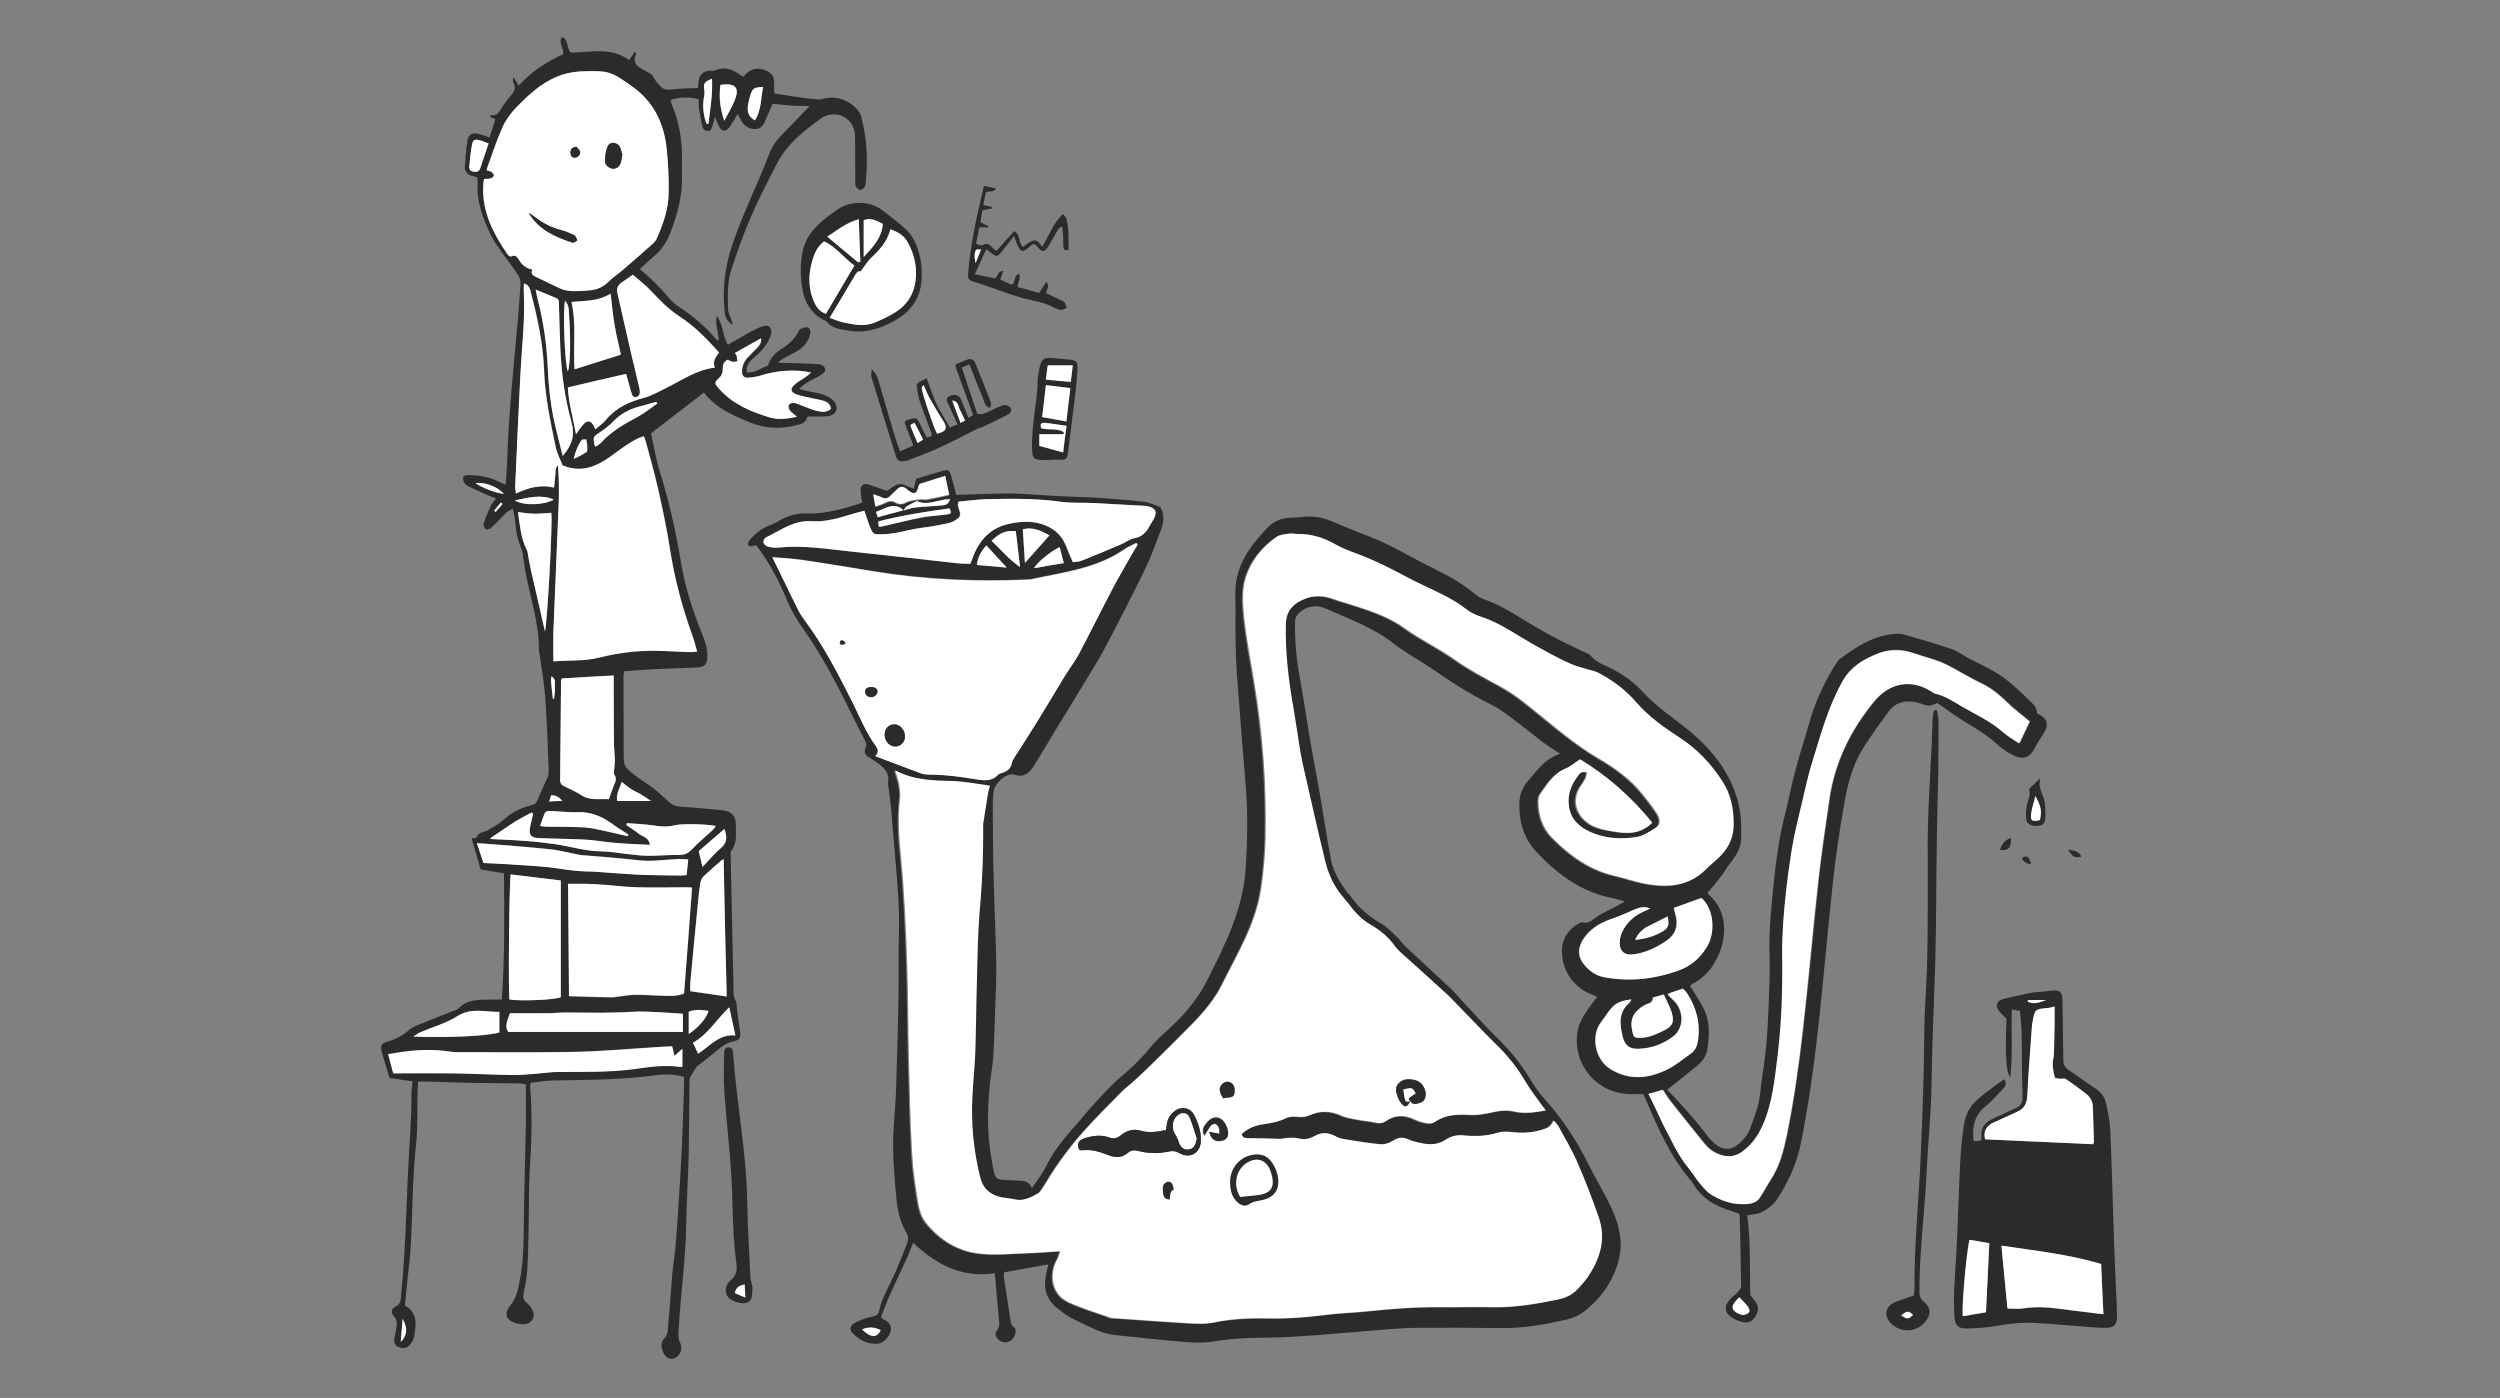 <?xml version="1.0" encoding="UTF-8"?>
<!-- Generator: Adobe Illustrator 25.0.0, SVG Export Plug-In . SVG Version: 6.00 Build 0)  -->
<svg xmlns="http://www.w3.org/2000/svg" xmlns:xlink="http://www.w3.org/1999/xlink" version="1.1" id="Ebene_1" x="0px" y="0px" viewBox="0 0 1073 600" style="enable-background:new 0 0 1073 600;" xml:space="preserve">
<rect x="0" y="0" width="1073" height="600" fill="#808080" stroke="none"/>
<style type="text/css">
	.st0{clip-path:url(#SVGID_2_);fill:#2B2B2A;}
	.st1{clip-path:url(#SVGID_2_);fill:#FFFFFF;}
</style>
<g>
	<defs>
		<rect id="SVGID_1_" x="163.6" y="16.1" width="744.8" height="567.4"></rect>
	</defs>
	<clipPath id="SVGID_2_">
		<use xlink:href="#SVGID_1_" style="overflow:visible;"></use>
	</clipPath>
	<path class="st0" d="M370,570.6c3.9,3.7,6.3,3.8,8,0.3C375.5,569.6,373,569.2,370,570.6 M746.5,556.8c-0.7,0.8-1.5,1.5-2.1,2.3   c-1.2,1.8-1,3,0.8,4.1c0.9,0.6,1.9,1.1,2.9,1.1c0.9,0,2.1-0.5,2.6-1.2c0.3-0.5,0-1.8-0.5-2.4C749.1,559.4,747.8,558.2,746.5,556.8    M454.8,234.8c-4,1.9-9.6,6.5-11,9c4.3-0.7,8.4-1.4,12.8-2.2C456,239.2,455.4,237,454.8,234.8 M701.8,403.4   c4.6-0.4,8.3-1.7,11.6-3.5c2.7-1.5,3.1-3,2.4-6.6c-2.9,1.5-5.8,2.9-8.7,4.4c-0.4,0.2-0.8,0.5-1.2,0.7   C704.2,399.6,702.8,401,701.8,403.4 M377.2,226.1c0.8-0.1,1.1-0.1,1.5-0.2c5.6-1.3,11.2-2.7,16.9-3.8c3.6-0.7,7.3-0.8,10.9-1.3   c1.9-0.3,1.9-0.5,1.1-2.6c-10.3,1.4-20.5,3-30.7,5.6C377,224.5,377.1,225.2,377.2,226.1 M432.1,243.6c-2.9-3.1-5.8-6.3-8.8-9.5   c-2.2,2.3-3.9,5.6-4.1,8.4C423.8,242.9,428.3,243.3,432.1,243.6 M450.4,229.8c-4.5-2.7-8.1-3.5-11.4-2.6c0.3,4.6,0.6,9.3,0.9,14.4   C443.6,237.4,446.9,233.7,450.4,229.8 M425.6,232.1c4.1,3.9,7.5,8.1,12.2,11.3c-0.6-5.3-1.2-10.4-1.8-15.4   C432,227.5,429.1,228.6,425.6,232.1 M394.7,207.7c-0.1,0.2-0.3,0.6-0.4,1.1c-0.2,0.6-0.3,1.2-0.5,1.7c-0.7,1.6-1.5,1.9-3,1   c-0.6-0.4-1.1-0.9-1.7-1.3c-1.4-1.2-2.7-1.2-4.1,0.2c-0.9,0.9-1.9,1.8-2.8,2.7c-1.1,1.1-2.3,1.5-3.8,0.7c-1-0.5-2.1-0.8-3.6-1.3   c0.3,2,0.6,3.4,0.9,5.2c1.6-0.6,2.8-0.8,3.9-1.4c1.6-0.9,3.1-1.3,4.7-0.3c1.8,1,3.3,0.6,5-0.2c1.4-0.8,5.7-1.3,7.4-1.1   c0.5,0,1,0.1,1.4,0c3.1-0.6,6.1-1.3,9.3-2c-0.6-2.9-1.1-5.3-1.7-8.1C402,205.4,398.4,206.5,394.7,207.7 M714.1,426.8   c-2,0.6-3.3,1-4.7,1.4c0.1,2.5-2.2,2.5-3.6,3.3c-4.8,2.8-6.3,6-5.2,11.2c0.6,2.7,0.9,2.9,3.6,2.8c3.7-0.1,6.9-1.6,10.1-3.2   c3.3-1.7,4.3-3.3,3.4-6.9C717,432.5,715.4,430,714.1,426.8 M715.8,426.8c0,0.2,0,0.3,0.1,0.4c0.8,0.8,1.7,1.6,2.5,2.5   c4.3,4.4,4.2,11.6-0.3,15.1c-3.6,2.8-7.8,4.6-12.3,5.2c-6.8,0.9-8.9-0.8-10.1-7.6c-0.8-4.6-0.4-8.8,3.5-11.9   c0.3-0.2,0.4-0.7,0.8-1.5c-3.6,0.5-6.5,1.3-8.6,3.8c-1.6,2-3,4.2-4.6,6.3c-4,5.3-2.7,15.6,4.5,20c8,4.8,16.2,3.9,24.1,0   c3.6-1.8,6.7-4.5,10-6.7c2-1.4,2.9-3.4,3.2-5.7c1.1-7.5-0.8-14.3-4.9-20.6c-0.4-0.7-1.1-1.2-1.6-1.7c-2,0.7-3.8,1.3-5.6,1.9   C716.3,426.4,716,426.6,715.8,426.8 M708.3,389.9c-3.2-1.2-5.3-0.1-7.5,0.7c-2.6,1.1-5.2,2.4-7.9,3.3c-5,1.6-9.5,3.8-12.9,8.3   c-2.8,3.8-3.4,7.9-0.4,11.6c2.3,3,5.2,5.1,9.1,5.7c10.7,1.8,21,0.7,31.2-2.8c5.5-2,9.6-5.5,12.6-10.4c3.6-6,3.2-16-2.4-20.9   c-3.9,1.4-7.8,2.8-11.8,4.3c0.3,1.2,0.6,2.4,0.9,3.6c1.1,4.5-0.4,8-4.1,10.5c-4,2.8-8.4,4.9-13.3,5.7c-5,0.9-7.3-1.3-6.6-6.3   c0.2-1.3,0.6-2.5,1.2-3.7c1.8-3.5,4.5-6.1,8-7.8C705.5,391.2,706.6,390.7,708.3,389.9 M371,219.2c-1.8,0.5-3.4,0.9-5,1.3   c-5.8,1.7-11.7,3.6-17.8,3.2c-7.6-0.5-13.2,4-19.5,6.9c-0.6,0.3-1.3,1.6-1.2,2.2c0.1,0.7,1.1,1.6,1.9,1.8c1.5,0.4,3.1,0.5,4.6,0.4   c10.7-1.1,21.3,0.7,31.9,1.8c15.1,1.6,30.2,3.3,45.3,5c1.7,0.2,3.5,0.2,5.1,0.2c1-2.3,1.6-4.4,2.6-6.3c0.9-1.7,1.9-3.3,3.2-4.7   c3.5-3.9,7.7-5.8,13-6.6c4.6-0.7,8.8-0.7,13.2,1c4.5,1.8,7.6,4.7,9.2,9.2c0.8,2.2,1.8,4.3,2.8,6.7c1.4-0.2,2.7-0.2,3.9-0.7   c5.5-2.2,10.9-4.5,16.4-6.8c2.1-0.9,4-2.4,6.1-2.8c3.2-0.6,5-2.4,6.4-5c0.6-1,1.3-2,1.8-3c1.8-3.4,1-5-2.8-5.8   c-0.3-0.1-0.7-0.1-1.1-0.1c-7.3-0.4-14.7-0.9-22-1.2c-4.5-0.2-9.1,0.2-13.5-0.5c-10.4-1.5-20.8-1.3-31.3-1.2   c-4.3,0.1-8.7,0.7-13,1.1c-0.1,0.7-0.2,1-0.2,1.4c0,0.5,0.1,0.9,0.3,1.4c1.1,3.2,1,3.6-1.8,5.4c-1,0.6-2.1,1-3.3,1.2   c-3.5,0.7-7,1.4-10.5,1.8c-5.9,0.7-11.5,2.9-17.5,2.8c-3,0-3.6,0.4-5.1-3.5C372.4,223.7,371.8,221.6,371,219.2 M707.5,469.5   c2.2,4.3,4.1,8.4,6.2,12.3c3.4,6.5,6.2,13.3,11,19.1c2,2.4,3.6,5,5.5,7.4c1.3,1.6,2.8,3.3,4.6,4.4c4.6,2.8,9.7,4.4,15.3,4   c2.3-0.2,4.2-0.9,5.5-2.8c1.6-2.5,2.9-5.1,4.6-7.6c3.8-5.8,5.5-12.3,6.9-19c3.1-15.2,5.2-30.7,7-46.1c2.4-20.9,4.2-41.8,6.5-62.7   c1.3-11.9,3.1-23.8,4.8-35.6c2.3-15.8,9.1-29.6,19.2-41.9c6.8-8.2,16.2-9.8,24.9-4.1c0.4,0.3,0.8,0.6,1.2,0.7   c4.2,0.8,7.7,3.1,11.2,5.3c6.1,3.7,12.7,6.5,18.1,11.3c2,1.8,4.4,3.1,6.9,4.8c1.6-3.4,3.2-6.6,4.5-9.4c-3.6-3-6.9-5.5-9.8-8.3   c-3.4-3.3-7-6.3-11.4-8.3c-1.9-0.9-3.8-2-5.7-3c-3.7-1.9-7.2-4.2-11-5.8c-3.9-1.6-8.1-2.6-12.2-4c-5-1.7-10-1.8-15,0.2   c-6.1,2.4-11.6,5.6-15.1,11.7c-6.1,10.7-9.3,22.6-12.9,34.2c-2.5,8.3-4.2,16.8-6.3,25.2c-2.5,10-3.9,20.3-5.1,30.5   c-1.1,9.2-1.8,18.4-1.7,27.7c0.1,14.2-0.2,28.5-1.9,42.7c-1.2,10.3-2.1,20.8-6.5,30.5c-2,4.5-4.7,8.4-8.8,11.3   c-4.1,2.9-8,2.4-12,0.2c-1.5-0.8-2.9-2.1-4-3.4c-5.1-6.1-10-12.3-14.9-18.6c-1.2-1.5-2.1-3.1-3.2-4.7   C711.5,468.3,709.6,468.9,707.5,469.5 M488.3,233.7c-0.2-0.3-0.4-0.5-0.7-0.8c-1.7,0.9-3.6,1.7-5.2,2.8c-12.1,8.3-26.3,9.8-40,12.8   c-0.5,0.1-0.9,0.1-1.4,0.1c-21.9,1-43.7,0-65.3-3.4c-10.4-1.7-20.8-3.4-31.3-5c-4.4-0.6-8.8-0.8-13-1.2c3.7,7.6,7.3,15.2,11.1,22.7   c0.9,1.8,2.1,3.5,3.3,5.1c8.1,10.9,14.3,23,20.3,35.1c3.1,6.1,5.6,12.6,9.7,18.1c1,1.3,1.4,2.6-0.2,4.4c6.7,2.5,12.9,4.9,19.1,7.2   c1.3,0.5,2.8,0.7,4.2,0.7c6.7,0,13.2,1,19.8,2c3.3,0.5,6.9,1.1,9.6-2c0.3-0.3,0.8-0.5,1.3-0.6c2.4-0.7,4.3-2,4.7-4.7   c0.1-0.8,0.6-1.5,1.1-2.2c3-4.8,6.2-9.5,9.1-14.3c4.1-6.6,8-13.2,12-19.8c2.1-3.4,4.6-6.6,6.5-10.2c5-9.4,9.8-19,14.7-28.5   c2.1-4,4.4-7.9,6.6-11.8C485.6,238.1,487,235.9,488.3,233.7 M678.2,325.9c-2.3,1.4-4.3,3.2-6.6,4.1c-5.3,2.2-8.1,6.8-11.1,11.1   c-0.6,0.9-0.7,2.3-0.7,3.4c0.1,5.8,1.8,11.1,5.9,15.2c7.7,7.8,16.4,14.1,27.3,16.5c4.3,1,8.4,2.5,12.8,3.3   c7.9,1.5,15.7,1.4,22.6-3.4c2.5-1.7,4.5-4.2,6.9-6.1c5.3-4.4,8.5-9.4,8.3-16.8c-0.2-6.3-1.4-12-4.6-17.3   c-4.8-7.6-10.8-14.1-18.4-19c-6.9-4.5-13.6-9.1-19-15.5c-4.4-5.1-9.7-9.1-15.6-12.2c-1.5-0.8-3.3-1.1-5-1.7   c-2.4-0.8-4.8-1.4-7.1-2.3c-2.9-1.3-5.8-2.7-8.6-4.2c-4.2-2.3-8.3-4.5-12.4-7c-5.7-3.4-11.3-7-17.7-9.1c-2.2-0.7-4.5-1.8-6.3-3.2   c-5.6-4.4-12-7.2-18.3-10.2c-5.3-2.5-10.3-5.3-15.5-7.9c-2.9-1.4-5.8-2.8-8.7-4c-4.5-1.9-9.3-3.2-13.4-5.6   c-5.1-3-10.3-4.7-16.2-4.6c-1.3,0-2.6-0.4-3.9-0.2c-1.8,0.3-3.9,0.4-5.4,1.4c-6.1,4.3-10.8,9.9-13.2,17.2   c-1.7,5.3-1.4,10.8-0.9,16.2c1,9.8,2.9,19.5,4.5,29.2c3.7,22.2,5.3,44.6,4.8,67c-0.2,7-0.8,14-1.8,20.9c-2.2,15.4-10.3,28.5-17,42   c-4.1,8.2-10.7,14.7-17.2,21.2c-3.9,3.9-7.7,7.7-11.6,11.5c-2.8,2.7-5.6,5.4-8.5,8.1c-1.9,1.8-4,3.3-5.9,5.2   c-5.4,5.5-10.9,10.9-16,16.7c-3.6,4-7,8.4-10.2,12.8c-2.8,3.8-5.1,8-7.7,11.9c-0.5,0.8-1.1,1.6-1.9,2c-3.1,1.7-6.3,3.4-10.1,2.4   c-1.7-0.4-3.5-0.5-5.3-0.8c-5-1-8.2-3.9-9.4-9c-2.8-11.5-3.8-23.2-3.2-35c0.3-6.2,1-12.3,1.2-18.5c0.3-7.6,0.2-15.2,0.5-22.8   c0.4-13.8,0.4-27.6,1.7-41.3c1-10.7,1.2-21.3,1.2-32c0-0.6,0-1.2,0-1.8c0.7-4.4,1.4-8.9,2.1-13.3c0.2-1,0.5-2,0.8-3   c-5.5-0.7-10.8-1.8-16.1-2c-8.3-0.2-16.6-0.3-24.6-4.6c0.7,2.6,1.5,4.5,1.8,6.4c0.3,2,0.6,4,0.3,6c-1,8.2-0.4,16.4,0.4,24.5   c1.5,15.6,2.2,31.3,2.7,46.9c0.4,12.9,0.4,25.9,0.7,38.8c0.3,14,0.7,28,1.4,42c0.4,7.2,1.5,14.4,2.7,21.5c0.5,2.8,1.5,5.9,3.3,8.1   c6,7.5,14,12.4,23.6,13.3c6.9,0.7,14-0.1,20.9-0.3c4.2-0.1,8.4-0.5,13.1-0.8c-0.5,1.4-0.7,2.5-1.3,3.5c-3.2,5.6-2.9,14.6,4.7,18.3   c5.8,2.8,12,4.4,18,6.7c0.8,0.3,1.6,0.3,2.5,0.3c10.3,0.7,20.6,1.5,30.9,2.1c3.7,0.2,7.5,0.4,11-0.3c7.5-1.5,15.1-1.9,22.7-1.8   c8.6,0.2,17.1-0.4,25.6-1.5c5.9-0.8,11.8-0.8,17.7-1.5c10.3-1.1,20.6-1.9,30.9-1.8c7.6,0.1,15.2-0.2,22.8,0   c9.6,0.2,18.9-1.4,28.2-3.3c3.6-0.7,6.7-2.4,9.1-5.2c1.5-1.7,3-3.4,4.2-5.3c5-7.6,7.3-15.8,4.1-24.7c-2.8-7.8-5.7-15.6-9-23.2   c-2.4-5.5-5.5-10.7-8.4-16.1c-0.4-0.8-1.1-1.3-2-2.3c-0.9,2.5-2.7,3.2-4.7,3.9c-4.2,1.4-8.3,1.6-12.7,1.1c-2.1-0.2-4.4-0.4-6.3,0.2   c-4.9,1.5-9.8,1.7-14.8,1.2c-2.7-0.3-5.2,0.2-7.5,1.7c-2.8,1.9-5.9,2.4-9.2,1.9c-2.3-0.4-4.7-0.8-6.9-1.8c-2.4-1.1-4.3-1-6.6,0.4   c-1.6,1-3.8,1.7-5.7,1.6c-5.2-0.4-10.3-1.3-15.5-2.2c-1.4-0.2-2.8-0.8-4-1.4c-2.9-1.6-5.6-1.6-8.5,0c-2,1.1-4.3,1.7-6.5,1.2   c-2.5-0.6-4.9-0.6-7.4,0c-1.1,0.2-2.4,0-3.5,0c-3.7-0.1-7.3-0.2-11-0.2c-1.3,0-2.6,0-3.1-1.7c2.8-2.7,6.2-3.9,9.9-4.4   c3.2-0.5,6.3-1,9.2-2.5c1.5-0.7,3.5-0.8,5.2-0.6c1.7,0.2,3.2,0.1,4.8-0.6c4.6-2.1,9.1-2,13.8,0.1c2.2,1,4.8,1.3,7.2,1.8   c2.4,0.5,4.9,0.6,7.4,1.2c1.6,0.3,3,0.3,4.4-0.6c4-2.8,8.2-2.8,12.5-0.7c1.1,0.5,2.2,0.9,3.3,1.2c1.9,0.5,3.8,0.8,5.5-0.3   c4.6-3.2,9.7-3.2,15.1-2.9c2.8,0.2,5.7-0.3,8.4-0.9c3.4-0.8,6.8-1.4,10.2-0.6c4.5,1.1,8.9,0.4,13.7-0.4c-0.8-1.1-1.5-2-2.2-2.9   c-2.2-3.2-4.7-6.3-6.7-9.7c-3.5-6.1-8-11.4-13.1-16.4c-5.4-5.3-10.6-10.9-15.9-16.3c-1.6-1.6-3.1-3.3-4.8-4.8   c-6.3-5.7-12.7-11.4-19-17.2c-1.1-1-2.2-2.2-3.1-3.4c-2.7-3.7-6.1-6.6-10.1-8.9c-3.7-2.1-6.6-5-9.1-8.4c-0.9-1.1-1.8-2.2-2.7-3.3   c-4-4.6-6.5-10-7.9-15.7c-3.4-13.9-6.5-28-9.7-41.9c-0.5-2.3-0.9-4.7-1.3-7c-0.9-5.7-1.7-11.5-2.7-17.2   c-2.1-11.8-3.5-23.7-3.2-35.8c0.2-6.2,4-9.3,9.2-11.1c3.4-1.2,7.3-1,10.9,0.4c1.6,0.6,3.2,1,4.7,1.5c9,2.9,18.1,5.3,26.1,11.1   c6.8,4.9,14.5,8.6,21.4,13.4c6.1,4.4,12.7,7.8,19.3,11.4c3.4,1.9,6.8,4,9.8,6.4c6.2,4.8,12.1,9.9,18.3,14.7c4.5,3.4,9.1,6.8,14,9.7   c7.3,4.2,14,9,19.3,15.6c2.2,2.7,4.3,5.4,6.2,8.3c1.6,2.5,1.6,4.8-0.4,6.1c-2.5,1.7-5.3,3.6-8.2,4c-6.7,1.1-13.6,0.7-19.9-2.1   c-4.9-2.1-8.6-5.5-9.3-11.2c-0.6-5,1.1-9.3,4.1-13.2c0.8-1.1,1.8-1.8,3.7-1.2c-0.2,1-0.3,1.9-0.7,2.6c-0.6,1.3-1.5,2.4-2.3,3.6   c-3.1,4.9-2.3,10.2,1.9,14.2c3.2,3.1,7.4,4,11.4,4.7c6,1.1,12.3,1.9,17.7-3.6C700.4,342.2,690.1,333.1,678.2,325.9 M387.8,219   c1.7-0.4,3.3-1,5-1.2c3.9-0.4,7.7-0.5,11.6-0.9c1.3-0.1,2.8-0.5,3.3-2.7c-5.1,0.1-9.8,3.1-14.3,0.8c-1.6,0.8-3,1.4-4.3,2.3   C388.6,217.7,388.3,218.5,387.8,219c-4.1-3.8-7.8-0.7-11.8,0.7c0.2,0.8,0.4,1.5,0.7,2.3C380.6,220.9,384.2,220,387.8,219    M732.9,383.2c0.4,0.5,0.6,0.9,0.9,1.2c7.1,6.2,7.6,16.5,4,25c-2.4,5.6-6,10.2-11.6,13c-0.4,0.2-0.7,0.6-0.9,0.7   c2,3.2,4.1,6.3,5.8,9.5c2.9,5.6,2.6,11.7,1.7,17.8c-0.4,2.6-1.9,4.9-3.9,6.6c-4.3,3.5-8.6,7-13.2,10.6c0-0.1,0,0.3,0.2,0.5   c6,6.1,11.7,12.5,16.8,19.3c0.4,0.6,0.9,1.1,1.4,1.6c5.4,6,9.9,5.1,14.8-0.7c1-1.2,1.8-2.6,2.3-4c1.7-4.8,3.7-9.5,4.2-14.7   c0.8-7.4,2.2-14.8,2.8-22.3c0.7-8.9,1-17.8,1.3-26.7c0.1-3.4,0.1-6.9,0-10.3c-0.4-10.6,0.8-21.1,1.8-31.6c1-9.8,2.4-19.5,4.8-29.1   c1.6-6.3,2.8-12.7,4.5-19c1.3-5.1,2.9-10,4.4-15c0.9-3,1.7-5.9,2.6-8.9c2.6-7.8,6.1-15.2,10.6-22.1c0.4-0.7,0.9-1.4,1.6-1.9   c6.8-4.9,13.7-9.6,22.3-10.5c1.6-0.2,3.4-0.4,4.9,0.1c6.8,1.9,13.7,3.9,20.4,6.2c2.8,0.9,5.2,2.8,7.8,4.2c3.8,2,7.7,3.7,11.4,5.9   c2.6,1.6,5.1,3.5,7.4,5.5c2.7,2.3,5.2,4.8,7.8,7.3c1.5,1.3,2.5,2.8,2.5,4.8c4.4,2.1,5.6,4.4,2.3,9.4c-1,1.6-2.1,3.2-3,4.9   c-2.6,5.4-6,6.1-12,2.3c-1.7-1.1-3.3-2.3-4.8-3.7c-5.5-5-12.2-8.2-18.2-12.4c-2.4-1.7-4.8-3.4-7.1-5c-3.5,1.6-3.5,1.5-7,0.3   c-5.7-1.9-10.8-1-14.1,3.6c-3.8,5.3-7.7,10.6-11.1,16.1c-4.4,7.2-6.4,15.4-7.8,23.6c-2,11.3-3.7,22.7-4.9,34.2   c-2.2,20.2-3.9,40.4-6.1,60.6c-1.9,17-4.2,33.9-7.6,50.7c-1.6,8.2-5,15.6-9.3,22.6c-1.8,3-4.4,5.4-7.6,6.9   c-1.8,0.9-4.1,0.9-6.1,1.3c1.5,11.3,1.1,22.7,1.3,34.2c0.7,0.9,1.5,1.9,2.2,2.8c1.5,2.1,1.4,4.2,0.1,6.3c-1.3,2.2-3.2,3.2-5.7,2.5   c-1.7-0.4-3.4-1.1-4.8-2.1c-2.8-2-3-4.7-0.8-7.3c1.1-1.3,2.5-2.2,3.6-3.4c0.7-0.7,1.5-1.7,1.5-2.6c-0.1-10-0.4-19.9-0.6-29.9   c0-0.3-0.2-0.7-0.3-1.2c-0.7-0.2-1.5-0.5-2.2-0.8c-7.4-2.1-13.9-5.5-17.8-12.6c-0.1-0.1-0.1-0.2-0.2-0.3   c-9.1-10.3-14.5-22.8-19.8-35.2c-0.3-0.7-0.7-1.5-1.1-2.4c-1.8,0-3.6,0-5.4,0c-14.5-0.1-25.2-12.8-22.8-27c0.7-4,2.9-7.2,5.2-10.5   c0.9-1.3,2-2.6,3.2-4.2c-1.1-0.5-1.9-0.9-2.7-1.2c-7.9-3.2-12.8-10.9-12.4-19.4c0.3-5,3-8.4,7.1-10.9c0.5-0.3,1.2-0.7,1.7-0.5   c2.8,0.7,4.3-1.2,6.2-2.5c2.7-1.7,5.7-3,8.5-4.5c0.9-0.5,1.8-1,3.5-2c-2.6-0.7-4.3-1.3-6.1-1.6c-13-2.7-23.1-10.3-31.9-19.7   c-5.4-5.8-7.5-13-7.3-21c0.1-3.6,1.4-6.7,3.7-9.4c3.9-4.5,7.2-9.5,13.8-11.7c-2.1-1.3-3.6-2.3-5.2-3.4c-1.6-1.1-3.1-2.2-4.6-3.4   c-2.9-2.3-5.7-4.6-8.7-6.8c-3.5-2.6-7-5.5-10.9-7.4c-8.8-4.3-17-9.5-25-15.1c-5.7-3.9-11.9-7.1-17.2-11.3   c-8.7-6.8-18.9-10.4-28.7-14.8c-3.4-1.5-7.2-1.7-10.8,1c-1.9,1.4-2.7,2.8-2.7,5c-0.1,8.2,0.7,16.3,2.2,24.4   c1.8,9.8,3.2,19.7,4.9,29.5c1.2,6.8,2.5,13.5,3.7,20.3c1.6,9.2,2.9,18.5,4.7,27.7c1,4.9,3.6,9.2,6.5,13.3c0.7,1,1.6,1.7,2.3,2.7   c3.4,4.9,7.9,8.4,13,11.4c2.3,1.3,4.2,3.4,6.2,5.3c1.6,1.6,2.9,3.5,4.6,5c6,5.6,12,11.1,18,16.7c2.2,2,4.1,4.3,6.1,6.5   c4.9,5.2,9.6,10.5,14.7,15.5c5.3,5.2,10,10.8,13.8,17.2c1.9,3.1,4,6.2,6.4,8.9c7.7,8.5,13.9,18,19,28.3c2.3,4.7,5,9.2,7.4,13.8   c3,5.8,5.7,11.7,6.2,18.4c0.4,4.4-0.5,8.5-2,12.6c-2.5,6.7-6.7,12.3-12.1,16.9c-2.6,2.3-5.7,3.9-9.1,4.7   c-9.4,2.1-18.9,3.8-28.6,3.6c-11.5-0.1-23-0.2-34.6-0.1c-3.9,0-7.8,0.2-11.7,0.5c-10.5,0.8-21,1.8-31.6,2.6   c-6.9,0.5-13.7,1-20.6,1.1c-8,0.1-15.9,0.2-23.8,1.6c-4.5,0.8-9.2,0.6-13.8,0.2c-9.7-0.8-19.4-1.9-29.1-2.9c-3.5-0.4-6.7-1.5-9.8-3   c-4.5-2.2-9.2-4-13.1-7.1c-1.1-0.9-2.3-1.7-3.3-2.7c-3.6-3.6-4.4-8-3.4-12.8c0.3-1.4,0.6-2.7,1-4.7c-6.5,1.2-12.7,2.3-19,3.4   c0,0.6-0.1,1.2-0.1,1.7c0.9,6.1,1.9,12.2,2.8,18.3c0.2,1.4,0.3,2.7,1.7,3.7c1.1,0.8,0.6,3.4-0.6,4.8c-1.5,1.7-3.7,2-5.5,0.9   c-1.8-1.2-2.5-2.9-1.3-4.5c1.3-1.7,1-3.2,0.8-5c-0.6-5.7-1-11.3-1.5-17c-0.1-0.7-0.2-1.4-0.3-2.5c-14,2.1-25-3.7-35-13.1   c-1,2.4-1.7,4.6-2.7,6.7c-2.3,5.1-4.8,10.1-7,15.1c-1.5,3.3-2.8,6.8-4.1,10.1c0.5,0.5,0.7,0.8,1,0.9c2,1,3.7,2.3,3.2,4.9   c-0.4,2.4-3.1,5.4-5.4,5.6c-4.5,0.5-8.1-1.6-11.1-4.6c-1.3-1.3-0.9-3.2,0.9-4.2c2.3-1.2,4.8-2.3,7.3-2.7c2-0.3,3.1-0.9,3.4-2.8   c0.9-4.5,3.1-8.4,5.1-12.5c2.6-5.3,4.7-10.9,6.9-16.4c0.4-1.1,0.5-2.7,0-3.7c-2.9-4.8-4.2-10.1-4.7-15.6   c-0.7-7.6-1.3-15.1-1.4-22.7c0-7.3,0.9-14.7,1.2-22c0.5-13,0.8-26.1,1.1-39.2c0.2-9.7-0.1-19.5,0.2-29.2c0.3-10.7-0.5-21.4-1.5-32   c-0.6-6.9-1.1-13.7-1.7-20.6c-0.3-3.7-0.9-7.3-1.3-10.9c-0.1-0.5-0.3-1-0.2-1.4c1-5.1-2.5-7.4-6-9.8c-0.7-0.5-1.4-0.9-2.1-1.3   c-1.6-1-2.4-2.3-1.5-4.1c0.7-1.4,0.1-2.4-0.5-3.7c-2-3.8-3.9-7.6-5.8-11.4c-6.1-12.6-12.7-25-20.8-36.5c-2.8-3.9-5.1-8-6.9-12.4   c-3-7.2-6.6-14.2-11.2-20.6c-0.5-0.8-1.1-1.5-1.7-2.3c-0.4,0-0.8,0-1.1,0.1c-0.9,0.3-2,0.7-2.4-0.6c-0.2-0.6,0.4-1.5,0.9-2.1   c2.3-2.6,5-4.8,8.3-6c1.4-0.5,2.9-1.2,4.2-2c3.9-2.4,8.1-3.4,12.6-3.1c6.3,0.3,16.6-2.3,23-4.7c-0.3-1.6-0.6-3.2-0.7-4.8   c-0.2-2.7,1.2-3.7,3.8-2.8c2.5,0.8,4.9,1.7,7.5,2.6c1.7-1,3.4-2.7,5.3-2.9c1.8-0.2,3.9,1.2,6.1,2c0.4-1.3,0.8-3,1.1-4.3   c3.9-1.2,7.5-2.3,11.1-3.3c2.8-0.8,3.2-0.5,4,2.3c0.8,2.7,1.5,5.5,2.1,7.9c8-0.2,15.8-0.6,23.6-0.6c6.5,0.1,13,0.8,19.5,1.1   c5.7,0.3,11.4,0.4,17.1,0.7c6.9,0.5,13.7,1,20.5,1.8c2.4,0.3,4.7,1.5,7,2.3c1.6,3,1.5,6.1,0.4,9.1c-2.2,5.8-4.2,11.6-6.9,17.2   c-5.7,11.7-11.7,23.4-17.8,34.9c-2.7,5.1-5.9,10-8.9,15c-4.2,7-8.5,14-12.8,21c-2.8,4.7-5.6,9.4-8.5,14c-1.9,3-4.2,4.9-8.3,3.6   c-3.1-1-8.3,3.4-8.8,7.2c-0.4,2.8-0.4,5.7-0.4,8.5c0.1,10,0.1,20,0.4,29.9c0.3,11.9,0.9,23.7,1.1,35.6c0.1,5.9-0.2,11.9-0.4,17.8   c-0.2,6.9-0.5,13.8-0.8,20.6c-0.1,2.7-0.5,5.4-0.9,8.1c-1.7,12.5-2.2,25.1,0.1,37.6c0.3,1.8,0.6,3.5,1,5.2c0.5,2.4,1.3,3.2,3.9,3.4   c2.2,0.2,4.5,0.2,6.8,0.3c2.3,0.1,4.6,0.4,5.6,3.3c2.3-3.5,4.7-6.5,6.3-9.8c3.4-7,8.4-12.6,13.4-18.3c2.3-2.6,4.4-5.3,6.7-7.8   c3.6-3.8,7-7.8,11-11.2c4.5-3.9,8.9-7.8,12.7-12.5c2-2.4,4.1-4.7,6.4-6.7c7.5-6.6,14.2-13.9,18.6-22.7   c7.6-15.1,15.4-30.4,16.6-47.7c0.9-12.7,1-25.4-0.1-38.1c-1-11.2-1.8-22.5-2.7-33.7c-0.6-7.3-1.2-14.7-1.4-22   c-0.3-8.2,0-16.4-0.2-24.6c-0.1-6.8,2-12.9,5.6-18.4c2.2-3.4,4.9-6.4,7.6-9.4c2.8-3.1,6.3-4.9,10.7-4.9c1.9,0,3.8-0.2,5.7-0.4   c4.6-0.5,8.9,0.6,13.1,2.5c5.5,2.4,11.2,4.5,16.8,6.8c3,1.2,5.9,2.6,8.7,4c5.4,2.8,10.6,5.8,16.1,8.5c6.4,3.2,12.7,6.4,18.2,11.1   c1.5,1.3,3.4,2.3,5.2,2.9c6.7,2.4,12.5,6.3,18.5,9.9c4.1,2.5,8.4,4.9,12.7,7.1c4,2.1,8.1,3.9,12.2,5.9c0.4,0.2,0.9,0.4,1.2,0.7   c2.6,3.3,6.7,4.4,10.2,6.3c4.7,2.5,8.8,5.6,12.4,9.5c5.5,6,12.2,10.5,18.5,15.5c10.9,8.7,19.5,19.2,22.7,33.1   c1.1,4.7,1.1,9.7,1,14.5c-0.1,4.4-2.8,8-5.5,11.4C739.3,375.7,736.2,379.3,732.9,383.2"></path>
	<path class="st0" d="M212.1,219.1c0.2,0.2,0.4,0.4,0.6,0.6c1-1.2,2-2.3,3-3.5c-0.2-0.2-0.5-0.4-0.7-0.6   C214,216.9,213,218,212.1,219.1 M241.4,343.7c-1.7-1.8-3.1-2.4-4.9-2.4c-0.3,0.9-0.5,1.6-0.9,2.7   C237.5,343.9,239.1,343.8,241.4,343.7 M237.3,299.9c0.2,0,0.4,0,0.5,0c0.1-1.6,0.4-3.2,0.3-4.8c-0.2-1.5,0.8-3.5-1.4-4.8   c-0.1,0.9-0.3,1.4-0.2,2C236.7,294.8,237,297.4,237.3,299.9 M172,575.9c2.9-2.7,3.1-6.2,0.8-9.8C172.5,569.5,172.3,572.3,172,575.9    M204.1,207.3c2.1,1.9,9.6,4.6,12.2,4.6C213,208.7,208.5,207,204.1,207.3 M251.6,188.6c-0.8,0.1-1.8,0-2,0.3   c-1.5,2.3-2.6,4.8-3.4,8c1.5-0.7,2.4-1.1,3.3-1.6c0.9-0.5,1.7-1.1,2.5-1.6c0-1.2,0-2.1,0-3C252,190.1,251.8,189.4,251.6,188.6    M220.9,214.8c4,2.3,12.8,2,16.8-0.4C232.1,212.1,226.9,213.5,220.9,214.8 M305.6,33.8c-3.3,1.3-3.8,2.1-3.3,4.8   c0.2,1.1,0,2.3-0.2,3.4c-0.7,3.7-0.2,7.3,1,10.8c0.1,0.2,0.5,0.3,0.9,0.5C304.9,46.7,305.9,40.4,305.6,33.8 M295.6,443.8   c4.4-3,7.7-6.9,8.5-9.9c-2.8-0.6-5.6-0.8-8.5,0.3V443.8z M242.5,129.1c-1.1,5.4-0.1,27.6,1.2,30.2c1.1-2.4,1.3-13.8,0.5-24.9   C244.1,132.8,244.2,130.9,242.5,129.1 M324,51.7c2.8-4.6,2.5-9.5,3.6-14.3c-4.4,0.2-4.8,0.6-6.1,5.9C320.3,47.8,321,49.8,324,51.7    M279.4,343.8c-1.6-1.1-2.9-2-4.3-2.8c-1.3-0.8-2.8-1.4-4.1-2.2c-1.4-0.9-2.6-1.9-4.3-3.2c-0.7,2.8-2.4,4.9-1.9,8.2H279.4z    M310.9,51.9c0.4-0.9,0.6-1.3,0.8-1.6c1.2-2.3,2.5-4.6,3.5-6.9c2.4-5.7,0.7-7.8-6-7C308.5,41.4,308.9,46.2,310.9,51.9 M209.7,61.6   c-1.6-0.6-2.7-1.1-3.8-1.4c-2.2-0.6-2.9-0.3-3.3,1.9c-0.6,3.1-0.8,6.3-1.2,9.4c-0.1,1.3,0.6,2,1.8,2.2c1.2,0.2,2.4,0.1,2.9-1.4   C207.2,68.8,208.4,65.4,209.7,61.6 M310.9,355.8c-3.9,3.4-7.6,6.6-11,9.5c0.6,2.6,1.1,4.6,1.6,6.8c2.7-2.8,5.1-5.8,8-8.2   C312.2,361.5,312.1,359.1,310.9,355.8 M282.1,173.2c-0.1-0.3-0.3-0.5-0.4-0.8c-2.5,0.7-5,1.4-7.5,2.1c-4.2,1.2-7.9,3.1-10.9,6.3   c-1.6,1.7-3.6,3.1-5.5,4.5c-3.2,2.2-3.3,2.1-2.4,6.2c0.2,0,0.5,0,0.7-0.1c0.7-0.5,1.4-0.9,2-1.5c4.4-5,10.1-8.1,15.9-11.2   C276.8,177.2,279.4,175,282.1,173.2 M313,432.3c-5.5,5.3-9.1,11.7-15.5,15.3c0.8,1.7,1.4,3.1,2.2,4.7c5.1-3.3,9-8.6,16-7.8   C314.7,440.4,313.9,436.6,313,432.3 M231.8,354.5c1.1,0.1,1.8,0.3,2.4,0.3c5.6,0.1,11.1,0.1,16.7,0.3c2.6,0.1,5.1,0.7,7.7,1.3   c3.7,0.8,7.3,1.7,10.9,2.5c0.1-0.2,0.2-0.5,0.3-0.7c-2.2-1.4-4.4-2.7-6.4-4.2c-4.7-3.5-9.7-5.7-15.7-5.4c-3.6,0.2-7.3-0.3-11-0.5   c-1.2,0-2.5-0.1-3,1.3C233,351,232.5,352.7,231.8,354.5 M214.3,434.3c-6.2,0.1-11.9-2-17.7,1.8c-5,3.2-11,4.8-16.5,7.2   c-0.8,0.3-1.4,0.9-2.6,1.7c14.3,0.4,30.8-0.1,36.9-1.8V434.3z M233.9,271c1-3.6,3.4-47.4,2.7-50.9c-2.3,0.2-4.7,0.5-7,0.4   c-2.4,0-4.8-0.5-7.3-0.7c0.9,5.8,1.2,11.3,3.8,16.2c0.6,1.1,0.6,2.5,0.8,3.8c0.4,2,0.7,4,1.2,5.9C230.1,254.2,232,262.7,233.9,271    M241.5,195.7c4.2-4.8,5.3-9,3.8-14.5c-2.9-10.3-4.3-20.9-4.8-31.6c-0.3-6.3-0.4-12.6-0.6-18.8c0-1.2,0.2-2.4-1.3-3   c-2.7-1.1-5.4-2.2-8.7-3.6c0.4,1.9,0.5,3.1,0.9,4.3c2.4,9.6,3.8,19.3,4.3,29.2c0.4,9,1.4,17.9,3.6,26.7   C239.5,188,240.4,191.6,241.5,195.7 M246.6,158.5c6.7-2.1,13.2-4.2,19.8-6.3c-0.9-4.1-2-8.4-2.7-12.7c-0.7-4.3-1.1-8.7-1.7-13.5   c-5.5,3.5-11.2,3-16.8,3.6C247.4,139.2,245.9,148.7,246.6,158.5 M228.8,349.4c-0.2-0.2-0.3-0.4-0.5-0.7c-2.4,1.3-4.8,2.4-7.1,3.9   c-3.4,2.1-6.7,4.4-10,6.7c-0.3,0.2-0.5,0.5-0.8,0.8c5.1,0.2,10,0.4,14.8,0.8c4.4,0.3,8.7,0.8,13.1,1.4c6.7,1,13.2,3,20,3.1   c3.5,0,7,0.7,10.6,1.1c3.1,0.3,6.1,0.8,9.2,0.8c4.6,0,9.2-0.4,13.9-0.4c2.2,0,3.7-0.9,5.2-2.5c1.8-2,3.9-3.7,5.9-5.6   c1.4-1.3,3.1-2.4,4.2-4.3c-3.9-0.8-14.5-1.1-17.5-0.3c-3.1,0.8-6.1,0.5-9.2,0.1c-3.8-0.6-7.6-0.7-11.4-1c-0.1,0.3-0.2,0.6-0.3,0.8   c1.8,1.3,3.7,2.4,5.4,3.8c1.6,1.3,4.3,1.5,4.7,4.7c-7.1-0.4-13.9-0.6-20.7-1.5c-2.8-0.4-5.6-0.7-8.5-0.8   c-6.2-0.3-12.3-0.3-18.5-0.6c-3.4-0.1-4.4-1.4-3.7-4.8C227.9,353,228.4,351.2,228.8,349.4 M207.5,370.4c4.9,0.2,9.5,0.4,14.1,0.7   c6.3,0.4,12.6,0.7,18.8,1.7c4.5,0.7,8.9,1.2,13.4,1.2c2,0,4,0.3,6,0.4c5.2,0.4,10.4,0.8,15.6,1c5.6,0.2,11.1,0.3,16.7,0.3   c0.8,0,1.6-0.1,2.5-0.2c0.2-2.3,0.5-4.3,0.7-6.7c-1.5-0.1-2.7-0.2-3.8-0.2c-5.7,0.2-11.4,1.2-17,0.6c-8.1-0.9-16.2-1.6-24.4-2.2   c-1.6-0.1-3.3-0.6-4.9-0.9c-3.1-0.6-6.3-1.4-9.5-1.7c-7.5-0.8-15.1-1.3-22.7-2c-2.7-0.2-5.5-0.4-8.4-0.6   C205.7,365,206.5,367.7,207.5,370.4 M293.1,435.1c-5.9-0.4-11.3-0.8-16.7-1c-3.1-0.1-6.2,0.2-9.2,0.3c-3.2,0.1-6.4,0.2-9.6,0.2   c-5,0-9.9-0.1-14.9-0.1c-2.6,0-5.2,0.3-7.8,0.3c-5.3,0.1-10.7,0-16.1,0c-0.6,2.6-2.6,5.1-0.7,8h75V435.1z M315.4,151.5   c0.5,0.8,0.9,1.1,1,1.5c0.2,0.6,0.2,1.3,0.3,2c-0.7,0.1-1.5,0.3-2.2,0.2c-0.8-0.2-1.5-0.7-2-0.9c-1.6,0.8-2.2,1.9-2.1,3.6   c0,1.2-0.2,2.8-1,3.6c-2.8,2.8-2.9,2.7-0.3,5.6c5.8,6.5,13.5,9.6,21.5,12c3.5,1.1,7.4,0.6,11.6-0.3c-1.4-1.2-2.4-1.9-3.1-2.8   c-0.4-0.6-0.7-1.7-0.4-2.2c0.3-0.5,1.4-1,2-1c1.1,0.1,2.3,0.7,3.4,1.1c2.1,0.8,4.2,1.8,6.3,2.3c2.1,0.5,4.4,1,6.4-0.8   c-0.3-2.1-1.6-3-3.3-3.4c-1.5-0.4-3-0.6-4.5-1c-2.3-0.5-4.7-0.9-6.9-1.7c-2.7-0.9-3-2.5-0.7-4.4c1.6-1.3,3.4-2.2,5-3.4   c0.6-0.4,1.1-0.9,1.9-1.6c-6.8-1.5-15.1-0.9-21.7,1.3c-1.8,0.6-3.7,0.9-5.5,0.9c-1.7,0.1-2.5-1-2.5-2.8c0.1-2.2,0.9-4.2,2.4-5.8   c1.3-1.4,2.7-2.7,4-4.1c1-1.1,2-2.2,1.8-4.2C322.7,147.3,319.2,149.3,315.4,151.5 M311.9,427.7c-0.5-19.5-0.9-39.2-1.4-58.9   c-0.2,0.1-0.7,0.3-1,0.6c-2.6,2.3-5.2,4.5-7.7,6.9c-0.7,0.7-1.1,1.8-1.3,2.8c-0.4,2.5-0.6,4.9-0.9,7.4c-1.1,11.8-2.3,23.6-3.4,35.4   c-0.1,1.3,0,2.5,0,3.6C301.4,426.2,306.3,426.9,311.9,427.7 M288.5,449.1c-2.9,0.1-5.9,0.2-8.8,0.4c-11.1,0.6-22.3,1.7-33.4,1.9   c-16.8,0.3-33.7,0.1-50.6,0.1c-1.3,0-2.6-0.2-3.9-0.4c-8.4-1.1-16.8-0.2-25.3,1.3c0.8,2.9,1.5,5.6,2.2,8.2c8.8,0,17.2-0.1,25.6,0   c8.4,0.1,16.8,0.6,25.3,0.7c4,0,8-0.4,12.1-0.7c2.5-0.2,5-0.5,7.4-0.6c11.4-0.2,22.8,0.2,34.1-1.4c6.3-0.9,12.7-1.7,19.1-0.7   c0.2,0,0.4-0.2,0.5-0.3v-7.5c-1.3,1.2-2.1,1.9-3.4,3C289.1,451.6,288.9,450.5,288.5,449.1 M241.1,291.2c-0.1,0.4-0.3,0.8-0.3,1.3   c-0.1,14.1-0.2,28.2-0.4,42.3c0,1.2,0.4,2,1.5,2.6c2.5,1.3,5.2,2.3,7.5,3.9c3.8,2.5,7.9,1.5,11.9,1.8c0.8-2.1,1.4-3.9,2.1-5.7   c0.7-1.7,1.5-3.2,0.2-5c-0.3-0.5-0.1-1.4,0-2c0.1-1.4,0.3-2.8,0.3-4.2c-0.1-2.6-0.4-5.2-0.4-7.8c-0.1-8.5-0.1-17.1-0.1-25.6   c0-1,0-2.1,0-2.8C255.9,290.3,248.7,290.7,241.1,291.2 M219.2,375.3c-0.7,4.3-1.1,51.6-0.6,53.7c5,0.8,19.3,0.2,22-1v-50.1   C233.6,377,226.4,376.1,219.2,375.3 M271.6,117.9c-1.7,1.2-3.4,2.3-5,3.5c-1.5,1.1-2,2.5-1.5,4.4c2,8.7,3.9,17.3,5.9,26   c1.2,5.1,2.4,10.1,3.6,15.2c0.3,1.3,0.2,2.9-1.4,3.3c-1.8,0.5-2-1.3-2.3-2.5c-0.8-2.5-1.4-4.9-2.1-7.4c-8.5,2-16.6,3.9-25,5.8   c0.3,6.5,2.3,13,3.5,20.1c1.4-1.9,2.2-3.4,3.4-4.5c1.6-1.6,3-1.3,4.2,0.8c0.2,0.4,0.3,0.8,0.7,1.6c1.7-1.5,3.3-2.5,4.5-4   c4.3-5.4,10.1-7.9,16.6-9.6c3.3-0.9,6.3-2.7,9.4-4.2c6.7-3.3,12.9-7.8,20.8-8.7c-1.2-2.6,0.4-4.5,1.8-6.5   c-5.1-5.6-10.2-11-16.6-15.2c-2.5-1.6-4.8-3.5-7-5.5c-2.6-2.4-4.9-5.1-7.5-7.6C275.8,121.3,273.8,119.8,271.6,117.9 M293.6,426.4   c1.2-15.2,2.3-30.2,3.5-45.3c-0.6,0-1.3-0.1-1.9-0.1c-7.1,0-14.2,0.2-21.4,0c-4.8-0.1-9.7-0.8-14.5-1.1c-2.6-0.2-5.2-0.3-7.8-0.4   c-2.5-0.1-5.1,0-7.6,0c0.1,16.1,0.3,32.1,0.4,48.2c6.4,0.2,12.4,0.4,18.4,0.5c0.8,0,1.6-0.2,2.5-0.3c2.6-0.3,5.2-0.8,7.8-0.8   c3.6-0.1,7.1,0.3,10.7,0.4C286.9,427.4,290.2,427.8,293.6,426.4 M241.4,199.7c-0.9-2.3-2.2-4.7-2.7-7.4c-2.3-11-4.7-22-5.1-33.4   c-0.4-11.4-2.8-22.6-5.7-33.6c-0.4-1.5-0.8-3.2-3-3.8c0,1.4-0.1,2.6,0,3.8c0.6,12-0.9,23.9-1.5,35.9c-0.8,15.8-1.5,31.5-2.2,47.3   c0,0.9,0.2,1.8,0.3,3.2c5.3-2.6,10.5-3.9,16.4-2.6c0.2-1.9,0.3-3.5,0.5-5.2c0.2-1.5-0.2-3.2,1.2-4.4c0.4,5.2,0.5,10.4,0.3,15.6   c-0.7,18.6-1.6,37.2-2.3,55.9c-0.2,4.1,0,8.2,0,12.7c6.8-0.6,13.2,0,19.5-1.6c9.7-2.5,19.6-3.4,29.7-2.8c3.2,0.2,6.4,0.3,9.6,0.4   c0.8,0,1.6-0.1,2.9-0.2c-0.7-2.5-1.3-4.8-2.1-7c-4.3-11.9-7.6-24-9.5-36.5c-1.3-8.4-3.1-16.8-4.9-25.1c-1.6-7.3-3.7-14.5-5.6-21.7   c-0.2-0.7-0.5-1.3-0.8-2.1c-0.7,0.3-1.3,0.4-1.8,0.6c-3.7,1.7-7,4-10.2,6.4C257.6,199.3,250.7,203.6,241.4,199.7 M228.5,115.7   c-0.9,1.8,0.2,2.5,1.4,3.1c3.2,1.6,6.5,3,9.6,4.6c3.1,1.6,6.4,1.7,9.7,1.5c1.3-0.1,2.6-0.3,3.9-0.3c3.2-0.2,5.9-1.5,8.2-3.8   c1.7-1.6,3.7-2.9,5.5-4.5c4.6-3.9,9.1-7.9,13.6-11.9c0.8-0.7,1.3-1.7,1.7-2.7c2.6-6,4.8-12.2,4.8-18.8c0.1-6.5-0.2-13.1-0.9-19.5   c-1.2-10.8-5.7-19.9-14.9-26.4c-8.8-6.3-9.8-6.7-20.7-6.4c-5,0.2-9.5,1.2-14,3.5c-5.8,3-10.4,7.5-14.9,12c-2.4,2.5-4.6,5.5-6,8.7   c-2.6,5.7-4.5,11.7-6.6,17.6c-0.1,0.2,0.1,0.4,0.1,0.8c0.6,0.2,1.4,0.3,1.9,0.6c0.5,0.4,1.1,1.1,1,1.6c-0.1,0.5-0.9,1-1.5,1.2   c-0.9,0.2-1.8,0.2-2.7,0.2c-0.1,0.6-0.3,1.1-0.3,1.6c-0.1,1.4-0.2,2.8-0.1,4.3c0.4,10,4.9,18.4,10.4,26.4c0.3,0.5,1.4,1.1,1.6,1   c1.9-1.1,2.7,0.4,3.4,1.5C224.1,113.8,225.8,115.2,228.5,115.7 M314.6,139.4c-2.8-1.5-3.4-3.6-3.6-5.9c-1-9.8,0.2-19.3,3.4-28.7   c4.4-13.2,10.8-25.6,15.7-38.6c1.3-3.6,3.6-6.6,6.4-9.3c3.6-3.6,7.1-7.3,11-11.4c-3-0.1-5.5,0-8-0.2c-2.6-0.2-5.2-0.5-7.9-0.8   c-1.1,2.5-2,4.8-3,7c-0.8,1.8-1.7,3.8-4.2,3.9c-2.6,0.1-4.6-1.1-6-3.2c-0.6-1-1.1-2-1.8-3.3c-1.2,2-2.2,3.8-3.3,5.4   c-1.8,2.6-3.6,2.4-4.9-0.5c-0.4-1-0.8-1.9-1.5-3.6c-0.5,1.6-0.7,2.5-1,3.5c-0.4,1.1-0.5,2.5-2.1,2.5c-1.6,0-2.3-1.2-2.5-2.5   c-0.6-2.7-1-5.4-1.4-8c-0.1-1,0-2.1,0-3.1c-3.6-1.1-8.6-1-12.1,0.3c0.1,0.4,0.2,0.9,0.3,1.3c3.3,7.8,4.8,15.9,4.6,24.3   c-0.1,2-0.1,4,0,6.1c0.4,9-1.9,17.4-5.1,25.6c-1.5,3.8-3.7,7.1-6.9,9.8c-2.1,1.7-4,3.6-6.1,5.5c4.8,3.9,8.9,8.1,12.7,12.6   c1.1,1.3,2.5,2.6,4,3.5c6,4,11.5,8.5,16,14c0.2,0.2,0.6,0.4,1.1,0.7c0.2-3.6-1.6-6.8-0.8-10.8c2.9,4,2.5,8.7,4.8,12.5   c3.3-1.9,6.3-3.7,9.4-5.4c1.7-0.9,3.4-1.8,5.1-2.4c1.3-0.5,3.1-0.8,3.8,0.7c0.5,1,0.4,2.6-0.1,3.6c-1.3,3.2-3.4,5.9-6.1,8.2   c-1.7,1.4-3.5,2.9-4,5.3c-0.1,0.5,0,0.9,0,1.8c3.6,0.5,6.2-2.1,8.9-2.7c0.8-1.5,1.2-2.8,2-3.8c1-1.2,2.1-2.3,3.4-3.1   c3.2-2.1,6.2-4.4,7.9-7.9c0.2-0.4,0.5-0.9,0.9-1.1c0.9-0.4,2-0.9,2.8-0.7c1.3,0.3,1.6,1.7,1.3,2.9c-0.6,2.9-2.4,5.2-4.8,6.8   c-2,1.3-4.2,2.3-6.2,3.4c-0.8,0.4-1.5,1-2.9,2c1.7,0.1,2.7,0.2,3.7,0.2c4.2,0.1,8.3,0.2,12.5,0.4c0.8,0,1.7,0.1,2.5,0.4   c1.9,0.7,2.3,2.7,0.6,3.8c-1.6,1.2-3.5,2-5.3,3c-1.6,0.9-3.2,1.8-4.8,3.5c1.3,0.4,2.6,0.8,3.9,1c2.1,0.5,4.3,0.7,6.3,1.4   c1.6,0.6,3.3,1.4,4.5,2.7c2.5,2.8,1.5,6-2.2,6.6c-2.7,0.4-5.6,0.1-8.8,0.1c-0.3,0.6-0.8,1.9-1.6,2.6c-0.9,0.7-2.2,0.9-3.3,1.2   c-6.8,1.7-13.3,1.5-19.9-1.2c-7.3-3-14.5-6-19.8-12.8c-7.7,5.9-15.1,11.6-22.7,17.5c1.2,5.3,2.1,11,3.8,16.4   c4,12.8,6.9,25.9,9.1,39.1c1.7,10.3,4.9,20.3,8.8,30c1.3,3.2,2.5,6.4,2.5,9.9c0,3.7-0.9,4.9-4.7,5.1c-6,0.3-12.1,0.4-18.2,0.7   c-4.2,0.2-8.5,0.6-12.8,0.9c-0.2,1-0.3,1.6-0.3,2.1c0,11.9,0.1,23.8,0.1,35.6c0,2.1,0.7,3.4,2.2,4.8c2.5,2.3,5.2,4.1,8,5.9   c3.2,2.1,6.1,4.8,9,7.5c1.5,1.4,3,2.1,5,2.2c6.2,0.4,12.3,1,18.4,1.6c3.6,0.4,5.7,2.6,5.5,6.1c-0.1,3.8,0.8,7.9-2,11.3   c-0.4,0.5-0.2,1.6-0.2,2.4c0.4,18.6,0.8,37.3,1.2,55.9c0,2.1-0.2,4.2,1,6.2c0.6,0.9,0.3,2.3,0.5,3.5c0.4,3.1,0.8,6.1,1.3,9.2   c0.4,2.8,0,4-2.6,4.5c-3.8,0.7-6.3,3.2-9,5.4c-2.2,1.8-4.4,3.5-6.9,5.4c-0.8,1.2-1.8,2.7-2.7,4.3c-0.4,0.8-0.5,1.8-0.5,2.7   c-0.1,10.2-0.1,20.4-0.3,30.6c-0.3,10.4-0.9,20.9-1.1,31.3c-0.3,14.6-2.4,29.1-3.2,43.6c-0.1,2.1-0.4,4.2,0.7,6.3   c0.4,0.7,0.4,1.6,0.4,2.4c-0.1,1.9-1.7,3.8-3.4,4.2c-1.8,0.4-3.6-0.7-4.4-2.8c-0.9-2.2-1.2-4.3,0.8-6.2c0.7-0.7,1.1-2,1.2-3.1   c0.7-7.9,1.3-15.9,1.9-23.8c0.3-3.1,0.7-6.1,1.1-9.2c0.2-1.3,0.3-2.6,0.4-3.9c0.4-5.1,0.8-10.2,1.1-15.3c0.6-9.1,1.2-18.2,1.6-27.4   c0.4-8.5,0.6-17.1,0.9-25.6c0-1.2,0-2.3,0-3.6c-3.9-1.1-7.7-1.3-11.4-0.8c-14.5,2-29.1,2.1-43.7,2.3c-3.5,0-7.1,0.6-10.6,1   c-0.2,0.6-0.4,0.9-0.4,1.2c1,11.9,0.7,23.7-0.1,35.6c-0.5,7.9-0.3,15.9-0.5,23.9c-0.1,6.5-0.2,13.1-0.6,19.6   c-0.2,3.4-0.9,6.8-1.6,10.2c-0.3,1.6-0.1,2.7,1.2,3.8c1,0.8,1.9,1.9,2.5,3c1.7,3,0,6.2-3.5,6.3c-1.2,0.1-2.4-0.1-3.5-0.4   c-4.2-1.2-5.2-4.1-2.5-7.4c2.4-2.9,3.3-6.2,4-9.9c2.2-10.6,1.8-21.2,2-31.9c0.2-12,0.6-24,0.8-36c0.1-5.7,0-11.4,0-17.3   c-1-0.2-1.8-0.4-2.5-0.4c-6.3-0.1-12.6-0.1-18.9-0.2c-7-0.1-14-0.4-21-0.6c-1.2,0-2.4,0-3.9,0c-0.1,1.6-0.1,3.1-0.2,4.6   c-0.2,7.4,0.2,14.8-0.6,22.1c-1.6,14.6-1.5,29.2-2.3,43.7c-0.3,5.4-1,10.9-1.6,16.3c-0.3,3.1-0.6,6.1-0.9,9.4   c5.8,3.3,4.8,8.6,3.8,13.9c-0.2,1.2-1.1,2.4-2,3.3c-1.3,1.4-3,1.3-4.6,0.6c-1.7-0.7-2-2.2-1.7-3.9c0.3-1.6,0.7-3.2,0.9-4.9   c0.2-1.5,0.2-2.9-1.1-4.3c-1.4-1.5-1.2-3.3,0.6-4.2c2.1-1,2.3-2.5,2.4-4.3c1.7-17,2.2-34.1,2.9-51.2c0.5-12.1,1.7-24.2,1.6-36.3   c0-1.5,0.3-3,0.5-4.9c-3-0.4-6.1-0.9-9.9-1.4c-1.1-3.6-2.4-7.8-3.6-12.1c-0.4-1.6,0.4-2.8,2-3.3c0.5-0.2,0.9-0.3,1.4-0.4   c3-1,5.8-2.4,8.3-4.6c1.6-1.5,3.9-2.3,5.9-3.1c4.9-2,9.9-4,14.9-5.9c0.1,0,0.3-0.1,0.3-0.1c4.4-4.9,10.3-4,15.9-4.2   c0.9,0,1.9,0,3.1,0c1.2-18,1.1-35.9,0.9-54.2c-3.3-0.5-6.5-1-10-1.6c-1.2-4.3-2.5-8.7-3.9-13.4c0.7-0.1,1.9,0.1,2-0.2   c0.9-2.6,3.6-2.4,5.4-3.5c2.1-1.3,4.4-2.5,6.2-4.1c3.5-3.3,7.6-5.3,12.1-6.4c1.4-0.3,2.2-1,2.7-2.4c1.3-3.3,2.9-6.5,4.3-9.7   c0.3-0.8,0.4-1.8,0.4-2.7c-0.4-10.1-0.7-20.2-1.4-30.2c-0.4-6.4-1.5-12.7-2.4-19c-0.1-0.8-0.4-1.6-0.4-2.5   c0.1-11.8-3.8-22.9-5.9-34.3c-0.3-1.5-0.4-3-0.7-4.6c-0.3-1.6-0.3-3.4-1-4.9c-1.6-3.6-2.3-7.4-2.6-11.4c-0.1-1.7-0.6-3.4-0.9-5.5   c-2.6,0.9-3.8,2.6-5.3,4.1c-1.4,1.4-2.8,2.9-4.3,4.2c-0.5,0.4-1.9,0.8-2.2,0.4c-0.6-0.5-1-1.7-0.8-2.4c0.8-2.6,1.9-5.1,3-7.5   c0.5-1.1,1.3-1.9,2.3-3.3c-1.3-0.5-2.5-0.9-3.6-1.4c-2.7-1.2-5.4-2.4-8.1-3.7c-0.7-0.3-1.5-0.9-1.9-1.5c-0.4-0.7-0.7-1.8-0.5-2.5   c0.1-0.5,1.3-0.9,2-0.9c4.4,0.1,8.8,0.6,12.8,2.6c0.9,0.5,1.9,0.9,3.4,1.6c0.2-3.1,0.5-5.8,0.6-8.6c0.6-20.9,2.8-41.7,4.7-62.5   c0.4-5,0.7-9.9,1.1-14.9c0.1-1.6-0.3-2.9-1.2-4.3c-4.2-6.5-9.7-12.2-12.8-19.6c-2.7-6.3-4.9-12.6-4.4-19.6c0-0.8-0.1-1.6-0.2-2.5   c-0.9-0.3-1.7-0.4-2.5-0.7c-1.7-0.6-2.9-1.9-2.8-3.7c0.3-3.8,0.5-7.6,1.1-11.3c0.5-2.9,2.1-3.6,5-2.9c1.5,0.4,2.9,0.9,4.5,1.5   c0.8-2.5,1.6-4.9,2.5-7.9c-0.6-0.2-1.5-0.6-2.3-0.9c0.1-0.3,0.2-0.5,0.4-0.8c2.4,0.4,3.4-0.9,4.4-2.7c1.2-2.1,2.8-4.1,4.4-6   c1.4-1.6,2-3.1,0.9-5.1c-0.4-0.6-0.3-1.5,0-2.5c0.7,1.1,1.3,2.1,2.2,3.7c5.4-6,11.9-10.3,19.1-13.5c0.4-2.6-2.2-4.8-0.5-7.5   c2.9,1.4,1.9,4.8,3.8,6.8c8.3-0.1,17.2-2.6,25,3.2c0.9-1.3,1.7-2.4,2.5-3.6c0.3,0.5,0.6,0.7,0.6,0.8c-1.5,3-0.5,5.1,2.4,6.6   c1.4,0.7,2.8,1.6,4.2,2.4c0.3,0.2,0.5,0.6,0.7,1c0.4,0.6,0.7,1.2,1.1,1.8c3.4,4.1,3.4,4,8.9,3.4c2.9-0.3,5.9-0.3,9.1-0.4   c0.1-1,0.2-1.9,0.3-2.8c0.4-3,2.2-4.7,5.2-4.7c0.6,0,1.3,0.2,1.7,0c4.4-2,8-0.4,11.5,2.2c0.2,0.1,0.4,0.2,0.9,0.4   c2.7-3.4,6.1-4.4,10.2-2.4c4.1,2,2.7,5.8,3,9.6c2.9,0.5,5.9,0.9,8.9,1.4c3.3,0.5,6.5,0.9,9.8,1.2c0.9,0.1,1.8-0.2,2.7-0.4   c5.3-1.2,9.9,0.4,13.7,4.1c1.1,1,2,2.5,2.3,3.9c2.3,9,2.9,18.2,1.9,27.5c-0.1,0.8-0.1,1.7-0.5,2.4c-0.4,0.6-1.3,1.4-1.8,1.4   c-0.8-0.1-1.6-0.9-2-1.6c-0.4-0.8-0.2-1.9-0.2-2.8c0-5.8-0.1-11.6-0.1-17.5c0-0.8,0-1.7-0.1-2.5c-0.7-6.1-6.8-9.7-12.6-7.4   c-0.5,0.2-1.1,0.4-1.6,0.8c-7.4,5.3-14.5,10.8-18.9,19c-4,7.6-7.9,15.2-11.3,23c-3.3,7.5-6,15.2-8.6,23c-1.9,5.7-1.5,11.8-1.4,17.7   C313,135.3,313.9,137,314.6,139.4"></path>
	<path class="st0" d="M870.4,429.2c0,0.2-0.1,0.5-0.1,0.7c2.8,1.5,5.4,0,8-0.7H870.4z M853.8,533.6c-3.1-0.5-5.8-1-8.6-1.4   c-1.4,6.3-3.4,30.2-2.8,32.8c3.4-0.6,6.8-1.2,9.9-1.7C852.9,553.1,853.4,543.5,853.8,533.6 M901.8,542.5   c-14.4-4.3-28.8-5.7-42.8-7.8c0.9,9.1,1.7,17.9,2.6,27c2.3,0,4.7,0.3,7-0.1c4.9-0.8,9.7-0.5,14.5,0.1c5.3,0.6,10.6,1.3,15.9,2   c1.1,0.1,2.2,0.2,3.8,0.4C902.5,556.6,902.1,549.5,901.8,542.5 M852,489c15.6,0.7,31,1.4,46.4,2.1c0.1-0.4,0.4-0.7,0.4-1   c-0.1-5.1-0.3-10.2-0.5-15.3c-0.1-2.1-1.1-3.9-2.7-5.2c-2.9-2.3-5.9-4.4-8.9-6.5c-0.6-0.4-1.7,0-2.6-0.1c-0.8-0.1-2-0.2-2.1-0.6   c-0.5-1.7-0.9-3.6-0.9-5.4c-0.1-1.4,0.4-2.8,0.5-4.2c0.2-4.4,0.2-8.8,0.3-13.2c0-2.6,0-5.1,0-7.6c-0.9,0.2-1.7,0.5-2.6,0.6   c-5.9,0.6-5.9,0.5-6.9,6.4c-0.1,0.5-0.2,0.9-0.2,1.4c-0.7,9.9-1.6,19.9-2,29.8c-0.2,3.4-1.3,5.6-4.4,7c-3.3,1.4-6.5,2.9-9.7,4.4   C852.7,483.1,851,485.3,852,489 M860.3,463.2c1.2,2.1,0.3,3.1-0.6,4.1c-2.4,2.5-4.6,5.2-7.3,7.3c-4.4,3.4-5.8,7.9-5.5,13.1   c0,0.6,0.1,1.2,0.3,2.1c1-0.1,2-0.1,2.9-0.2c0.2-0.6,0.4-1,0.4-1.3c-0.7-4.6,2-7,5.8-8.6c2.9-1.3,5.8-2.7,8.7-4   c2.3-1,3.2-2.5,3.1-5.3c-0.4-8.8-0.2-17.6-0.4-26.4c-0.1-3.3-0.4-6.6-0.7-10.1c-1.3-0.2-2.3-0.4-3.5-0.7   c-0.4,9.7,0.5,19.2-0.7,29.3c-1.9-2.9-2.2-9.8-1.6-25.3c-1.2-1.2-2.5-2.2-3.4-3.5c-1.6-2.4-0.5-4.4,2.3-5c3.6-0.8,7.1-1.7,10.7-2.4   c1.2-0.3,2.3-0.4,3.5-0.5c2-0.2,4-0.3,6-0.6c3.7-0.5,4.9,0.6,4.9,4.2c0.1,8.7,0.3,17.3,0.4,26c0,2,1.1,3,2.5,4   c3.9,2.7,7.8,5.5,11.7,8.1c2.3,1.6,3.7,3.7,4.2,6.4c0.7,3.5,1.5,7,1.7,10.5c0.7,15.8,1.1,31.6,1.6,47.3c0.3,9.4,0.8,18.7,1.2,28.1   c0.1,1.9,0.1,3.8,0.1,5.7c-0.1,3.1-1.3,4.3-4.4,4.4c-2.4,0.1-4.7-0.2-7.1-0.3c-2.8-0.2-5.7-0.5-8.5-0.7c-5.1-0.4-10.2-0.8-15.2-1.1   c-5-0.2-9.9,0.1-14.8,1c-4.7,0.9-9.6,1.3-14.5,1.4c-4,0-5.1-1.6-5.3-5.6c-0.5-8.6,0.3-17.1,0.8-25.6c0.7-12.6,1-25.1,1.6-37.7   c0.3-5.9,0.7-11.8,1.6-17.7c0.5-3.9,1.9-7.7,4.8-10.6c2.5-2.5,5.4-4.5,8.3-6.7C856.9,465.4,858.5,464.4,860.3,463.2"></path>
	<path class="st0" d="M816,564.6c2.6,1.7,3.1,1.7,5.1-0.3C818.8,562.5,818.6,562.5,816,564.6 M831.3,304.9c0.2,1.4,0.7,2.9,0.7,4.3   c0,7.7,0,15.4-0.1,23.1c-0.2,9-0.5,18-0.6,27.1c-0.3,18-0.2,36.1-0.7,54.1c-0.5,17.4-1.4,34.9-1.6,52.3c-0.1,12-1.5,23.9-2,35.9   c-0.8,17.5-3.2,35-3.2,52.6c0,2,0.4,3.2,2,4.5c3,2.5,3.1,5.4,0.6,8.4c-3.8,4.8-10.8,5-15,0.6c-2.8-3-2.3-6.6,1.3-8.6   c1.2-0.7,2.6-1,4-1.5c1.6-0.6,3.1-1.1,4.7-1.7c0.1-1,0.3-1.8,0.3-2.6c-0.2-19.3,1.9-38.4,2.7-57.6c0.7-17.2,1.4-34.4,1.5-51.6   c0-10,0.9-19.9,1.2-29.9c0.3-11.3,0.3-22.6,0.3-33.8c0.1-9-0.2-18.1,0.1-27.1c0.3-11.4,1.1-22.8,1.6-34.1c0.2-3.8,0.2-7.6,0.4-11.4   c0.1-1.1,0.4-2.1,0.6-3.2C830.4,304.8,830.9,304.9,831.3,304.9"></path>
	<path class="st0" d="M370.7,94.5v15.8c4.2-4.5,7.7-8.3,8.2-14.2C376.3,94.7,373.9,93.2,370.7,94.5 M368.3,112.6   c0.3-0.1,0.6-0.2,0.9-0.4c-0.2-5.8-0.4-11.7-0.7-18.2c-5.5,1.6-9.3,4.8-13.5,7.5C359.7,105.4,364,109,368.3,112.6 M353.7,103.6   c-3.5,2.6-4.7,6.5-5.6,10.4c-1.2,5.2-0.9,10.4,1.2,15.3c1,2.3,2.3,4.4,5.2,5.3c4.1-6.9,8.1-13.8,12.2-20.7   C362.2,110.7,358.9,106,353.7,103.6 M356.1,136.4c2,0.7,3.7,1.5,5.5,1.9c4.5,1,9.1,2.1,13.6,0.2c3.2-1.3,6.3-2.8,9.2-4.6   c4.7-3,7.7-7.4,8.4-13c0.8-6.1-0.4-11.8-3.4-17.1c-1.6-2.8-4.1-4.3-7.3-5.4c-1.3,5.3-4.6,8.8-8.2,12.2c-1.6,1.6-2.8,3.6-4.6,5.9   c-1.4-0.5-2.1,1.1-2.9,2.5C363.2,124.6,359.8,130.2,356.1,136.4 M395.6,117.7c0.2,8.9-3.7,15.4-11.4,19.8   c-6.5,3.7-13.2,5.8-20.7,4.3c-3.1-0.6-6.4-0.8-8.6-3.7c-0.2-0.3-0.6-0.4-0.9-0.5c-5.8-2.9-8.7-7.7-9.7-14   c-0.9-5.7-0.9-11.4,0.5-16.9c1.2-4.6,4.1-8.3,7.6-11.4c2.2-2,4.7-3.7,7.1-5.4c5.6-3.9,13.8-3.8,19.3,0.4c3.2,2.4,6.4,4.9,9.4,7.6   c4.7,4.1,6.3,9.6,7.2,15.4C395.6,114.9,395.5,116.3,395.6,117.7"></path>
	<path class="st0" d="M319.9,556.9c-0.1-2.2-0.2-3.7-0.3-5.6c-2.4,0.5-3.7,1.3-4.2,3.7C316.7,555.6,318,556.1,319.9,556.9    M323,552.6c-0.1,0.9-0.1,1.1-0.1,1.4c-0.2,2.1,0.1,4.5-2.7,5.2c-2.5,0.7-6.7-0.9-8-2.9c-1.1-1.8-1-4.9,1.1-6.5   c3.3-2.5,3.1-5.5,2.6-8.8c-1.6-12-1.3-24.1-2-36.2c-0.7-12.1-2.2-24.1-3-36.1c-0.4-5.3-0.2-10.7-0.1-16c0-1.3,0-3.3,2-3.2   c1.9,0.1,1.8,1.9,1.9,3.3c1.5,21,5.7,41.8,6,63c0.2,10.9,0.9,21.8,1.4,32.7C322.3,550,322.8,551.6,323,552.6"></path>
	<path class="st0" d="M408.7,171.9c1.3,3.4,2.3,6.4,3.5,9.6c0.8-0.4,1.4-0.7,1.9-1c-0.8-1.6-1.3-3.2-2.2-4.6   C411.2,174.6,411.6,172.3,408.7,171.9 M396.2,188.7c-1.3-2.7-2.5-5-3.6-7.3c-1.8,0.8-1.9,0.9-1.6,1.7c0.9,2.3,1.8,4.5,2.9,7   C394.9,189.5,395.4,189.2,396.2,188.7 M396.4,165.2c-0.4,0.7-0.8,1-0.8,1.4c0.1,2.2,5.5,18.1,6.6,19.6c3.6-0.9,5.2-2,1.9-6.6   c-0.1-0.1-0.2-0.2-0.2-0.3c-1.7-2.8-3.4-5.6-5-8.5C398,169,397.3,167.3,396.4,165.2 M374.1,158.4c2.3,2.1,2.7,4.2,3.3,6.2   c2.1,7,4.1,14.1,6.2,21.2c0.8,2.6,1.7,5.1,2.7,7.9c2.1-0.9,3.8-1.7,5.7-2.5c-1.3-3.4-2.6-6.7-3.8-9.9c0.4-0.4,0.7-0.8,0.9-0.9   c4.6-1.5,4.5-1.4,6.5,3.2c0.6,1.4,1.4,2.7,2.2,4.2c0.8-0.3,1.4-0.5,2.1-0.7c0-0.5,0-0.9-0.1-1.2c-1.4-3.7-2.8-7.3-4.1-11   c-0.7-1.9-1.4-3.8-1.7-5.8c-0.8-5.2-1.4-4,3.7-6.8c1.4,3.6,2.5,7.4,4.1,10.8c1.7,3.5,3.8,6.8,5.9,10.4c1-0.4,2-0.8,3.3-1.4   c-1.4-2.9-2.6-5.6-3.8-8.3c-0.6-1.2-1.7-2.6,0.2-3.7c2.1-1.2,4.2-0.6,5.1,1.4c1.1,2.5,2,5,3.1,7.8c0.9-0.5,1.6-0.9,2.1-1.1   c-2.6-7.1-5.1-14-7.6-20.9c-0.1-0.3,0.2-0.7,0.3-1c1.5-0.6,3-1.3,4.6-1.9c1.9-0.6,2.9-0.2,3.7,1.7c2.3,5.6,4.5,11.2,6.7,16.9   c0.2,0.5-0.3,1.4-0.5,2.1c-0.6-0.3-1.3-0.5-1.7-1c-0.5-0.8-0.8-1.7-1.1-2.6c-2-4.9-4-9.9-6-15.1c-1.2,0.5-2.2,0.9-3.3,1.4   c2.2,6.7,4.4,13.2,6.6,19.8c1.9,0.4,3.6-0.2,5.3-1.1c1.6-0.8,3.2-1.6,4.8-2.2c0.8-0.3,1.7-0.6,2.4-0.4c0.8,0.2,1.7,0.9,2.1,1.6   c0.2,0.5-0.3,1.8-0.9,2.1c-3.5,1.9-7.1,3.7-10.8,5.4c-1.1,0.5-2.3,0.7-3.3,1.3c-5.1,2.5-10.1,5.2-15.3,7.6   c-4.5,2.1-9.2,3.8-13.8,5.6c-0.7,0.3-1.4,0.4-2.1,0.5c-1.6,0.2-2.7-0.3-3.2-2c-3.6-11.6-7.2-23.1-10.7-34.6   C373.9,160.6,374.1,159.9,374.1,158.4"></path>
	<path class="st0" d="M421.1,107.1c-1,0-1.7-0.2-2,0c-0.9,0.7-1,3-0.4,5.8C419.4,111.1,420.1,109.4,421.1,107.1 M449,125.8   c2,1,4,1.9,5.9,2.9c0.6,0.3,1.5,0.5,1.9,1c0.5,0.6,0.7,1.6,1.1,2.4c-0.8,0.3-1.7,1-2.4,0.9c-1.1-0.1-2.3-0.5-3.4-1.1   c-4-2.3-8.6-2.7-12.9-3.9c-2.1-0.6-4.3-1.3-6.4-2c-3.8-1.3-7.6-2.7-11.4-4c-0.9-0.3-1.8-0.5-2.7-0.8c-3.3-1.1-3.4-1.3-3.1-4.8   c1-10.8,3.1-21.3,5.6-31.8c0.4-1.6,0.8-3.2,1.1-4.8c1.8,0.4,3.4,0.7,5.3,1.1c-1.3,1.8-2.9,0.9-4.5,1.7c-0.3,1.6-0.7,3.4-1.1,5.4   c1.4,0.3,2.5,0.5,3.7,0.8c0,0.2,0,0.5,0,0.7c-1.3,0.2-2.6,0.5-4.1,0.8c-0.3,1.7-0.5,3.4-0.8,5.1c1.3,0.6,2.4,1.2,3.5,1.7   c-0.1,0.2-0.1,0.4-0.2,0.5h-3.8c-0.5,2.4-0.9,4.5-1.4,7c1,0.3,2.2,1,2.7,0.7c2.1-1.3,3.3-0.3,4.5,1.2c0.4,0.4,0.9,0.7,1.6,1.2   c2.5-2.9,5-5.6,7.6-8.5c2.9,1.6,1.6,5.1,3.8,6.8c1.3-0.9,2.5-2,3.9-2.6c1.8-0.8,3.1,0.6,4.3,2.6c3-4.9,4.7-10.2,8.9-14.2   c0.6,0.9,1.3,1.4,1.5,2.1c1.2,4.4,0.9,8.9,0.9,13.3c-1.6,0.5-2.1-0.2-2.2-1.3c-0.1-1.4,0-2.8-0.1-4.3c-0.1-1.4-0.2-2.8-0.4-4.4   c-1.7,0.5-2.1,1.9-2.7,2.9c-1.2,2-2.3,4.2-3.6,6.1c-1.4,2-2.3,2-3.9,0.2c-2-2.2-2-2.2-4.3-0.1c-2.3,2.1-3.4,1.9-4.7-1.1   c-0.5-1.2-0.9-2.3-1.5-3.9c-1.7,2.2-3.2,4.1-4.8,6.1c-2.4,3.1-2.6,3.1-5.6,0.7c-0.4-0.3-0.7-0.6-1.5-1.2c-1.6,3.6-3.2,7-4.9,10.8   c3,0.6,5.9,1.2,8.6,1.8c1.5-0.9,1.1-3.3,3.6-3.2c-0.4,1.2-0.8,2.2-1.3,3.7c1.6,0.7,3.3,1.5,4.9,2.2c2-1,0.6-4,3.2-4.7   c0.9,2-0.6,3.6-0.7,5.7c3,0.8,6.2,1.6,9.3,2.5c1-1.6,2-3,3-4.7C450.8,122.9,449.2,124.1,449,125.8"></path>
	<path class="st0" d="M460.4,156.9h-10.8c-0.3,2.1-0.5,4.1-0.8,6.1c3.8,0.3,7.1,0.6,10.7,1C459.8,162,460.1,159.6,460.4,156.9    M456.3,194.2c0.5-3.9,0.9-7.6,1.4-11.5c-3.3-0.5-6.2-0.9-9.2-1.3c-1.9-0.2-2.1,0.8-1.7,2.3c3.3,1,6.9-0.2,9.7,1.7   c0,0.3-0.1,0.6-0.1,0.9H446v5C449.4,192.3,452.7,193.2,456.3,194.2 M457.7,180.9c0.6-4.9,1.1-9.6,1.7-14.3   c-3.6-0.4-6.9-0.8-10.5-1.3c-0.6,4.8-1.1,9.3-1.6,13.7C450.9,179.7,454.1,180.3,457.7,180.9 M450.9,197.4c-1.5,0-3.1,0.1-4.6,0   c-2.7-0.2-3.2-1.3-3.3-4c-0.5-10.1,2.1-20,2.4-30.1c0-1.9,0.4-3.8,0.8-5.6c0.9-3.7,1.8-4.3,5.5-4c2.4,0.2,4.7,0.4,7.1,0.6   c3,0.2,3.8,1,3.7,4c-0.2,3.7-0.6,7.3-1,11c-1,8-2,16-3,24c-0.5,4-0.7,4.2-4.6,4c-0.9,0-1.9,0-2.8,0V197.4z"></path>
	<path class="st0" d="M873.6,341.7c-0.7,2.9-1.4,5.1-1.7,7.2c-0.5,3.4,0.1,3.8,3.7,3C876.3,348.1,876,346.1,873.6,341.7 M875.7,334   c-1.2,4.4,1.5,7.2,1.9,10.6c0.3,2.2,0.4,4.5,0.2,6.7c-0.1,2.2-1.3,3.1-3.5,3.2c-2.8,0.1-4.5-1-4.7-3.2c-0.1-2,0-4,0.4-6   c0.4-2.1,1.6-3.9,1-6.2c-0.1-0.3,0.1-0.8,0.3-1C872.6,336.9,873.9,335.8,875.7,334"></path>
	<path class="st0" d="M863,359.6c0.5,4.1-1.2,5.9-4.6,5.1C859.1,362.4,860.3,360.7,863,359.6"></path>
	<path class="st0" d="M887.6,364.6c2.7,0.5,4.7,0.7,5.7,3.1C890.3,368.2,889.7,368,887.6,364.6"></path>
	<path class="st0" d="M871.8,370.9c-2.2-0.2-3.3-1-4-2.7C870.3,367.1,870.6,367.4,871.8,370.9"></path>
	<path class="st1" d="M502,514.8c0.4-1.6-0.2-3.4,1.7-4.2c0.1-0.1-0.1-2-0.7-2.7c-0.7-0.9-1.8-1-2.8-0.2c-1.4,1.1-1.1,2.7-0.9,4.2   C499.3,513.4,499.8,514.7,502,514.8 M525.1,471.5c1.6-1,4.6,0.6,4.8-3c0.1-1.6-0.2-3.2-1.8-3.9c-1.5-0.7-2.8-0.2-3.8,1   C523,467.1,523.3,468.9,525.1,471.5 M519,485.8c0.7,3.3,2.8,4.6,5.6,3.8c2.2-0.6,2.9-2.4,2-5.2c-0.1-0.5-0.3-0.9-0.5-1.3   c-1.4-3-3.8-4.2-6.3-2.9c-1.2,0.6-2.1,1.9-2.9,3c-0.8,1.2-1,2.5-0.1,4.3c0.9-1.6,1.5-2.8,2.4-3.9c1.4-1.7,2.9-1.6,3.8,0.4   c0.3,0.7,0.2,1.5,0.3,2.7C521.8,486.3,520.6,486.1,519,485.8 M528,507.2c0,3.9,0.9,6.6,2.9,8.5c1.5,1.5,3.6,2.2,5.2,1.1   c2-1.4,4.2-1.4,6.3-2c2.5-0.6,4.6-1.8,5.7-4.4c1.8-4.3-0.9-11.9-4.9-14.1c-0.8-0.4-1.8-0.7-2.7-0.8C533.7,495,528,500.4,528,507.2    M463.4,493.7c2,0,3.9-0.2,5.7,0.1c2.2,0.4,4.4,1,6.4,1.9c3.1,1.3,6,1.5,8.6-0.9c1.5-1.3,3-1.2,4.9-0.7c2.2,0.6,4.6,0.8,7,0.8   c2,0,4-0.3,6-0.7c1.6-0.4,2.9,0,4.3,0.8c4.4,2.4,8.9-0.2,9.1-5.1c0.2-4-1-7.7-2.8-11.2c-1.8-3.4-5.7-4.1-8.6-1.7   c-1.8,1.5-3,3.3-3.2,5.7c-0.1,0.8-0.3,1.6-0.4,2.3c-3.7,0.7-7.1,1.3-10.7,0.3c-3.1-0.9-6.2-0.1-8.7,2c-1.5,1.3-2.9,1.6-4.9,0.9   c-3.5-1.2-7.1-0.7-10.5,0.3C462.5,489.4,461.9,491.3,463.4,493.7 M605.3,472.5c1.1,2.1,2.8,1.2,4.3,0.7c1.8-0.6,2.4-2.2,2.3-4   c-0.1-2.4-1.9-4.9-4.3-5.6c-2.6-0.7-5.3-0.8-7.3,1.3c-2,2.1-0.9,4.4-0.1,6.6c0.2,0.5,0.5,1.1,0.9,1.5   C602.8,475.6,603.9,475.4,605.3,472.5L605.3,472.5z M678.2,325.9c11.8,7.2,22.2,16.3,31,27.2c-5.4,5.4-11.6,4.7-17.7,3.6   c-4-0.7-8.2-1.6-11.4-4.7c-4.1-4-4.9-9.3-1.9-14.2c0.8-1.2,1.6-2.4,2.3-3.6c0.4-0.8,0.4-1.7,0.7-2.7c-1.9-0.6-2.9,0.1-3.7,1.2   c-3,3.9-4.8,8.2-4.1,13.2c0.7,5.7,4.5,9.1,9.3,11.2c6.3,2.8,13.2,3.2,19.9,2.1c2.9-0.5,5.6-2.4,8.2-4c2-1.3,2-3.6,0.4-6.1   c-1.9-2.9-4-5.6-6.2-8.3c-5.3-6.6-12-11.3-19.3-15.6c-4.9-2.8-9.5-6.2-14-9.7c-6.2-4.8-12.1-9.9-18.3-14.7   c-3.1-2.4-6.4-4.5-9.8-6.4c-6.6-3.6-13.1-7-19.3-11.4c-6.9-4.9-14.6-8.5-21.4-13.4c-7.9-5.7-17-8.2-26.1-11.1   c-1.6-0.5-3.2-0.9-4.7-1.5c-3.6-1.3-7.5-1.5-10.9-0.4c-5.3,1.8-9.1,4.9-9.3,11.1c-0.3,12.1,1.1,23.9,3.2,35.8   c1,5.7,1.8,11.5,2.7,17.2c0.4,2.3,0.8,4.7,1.3,7c3.2,14,6.3,28,9.7,41.9c1.4,5.8,3.9,11.2,7.9,15.7c0.9,1.1,1.8,2.2,2.7,3.3   c2.5,3.4,5.4,6.3,9.1,8.4c4,2.3,7.4,5.2,10.1,8.9c0.9,1.2,2,2.4,3.2,3.4c6.3,5.7,12.7,11.4,19,17.2c1.7,1.5,3.2,3.2,4.8,4.8   c5.3,5.4,10.5,11,15.9,16.3c5.1,4.9,9.5,10.2,13.1,16.4c2,3.4,4.4,6.5,6.7,9.7c0.7,0.9,1.3,1.8,2.2,2.9c-4.8,0.8-9.2,1.5-13.7,0.4   c-3.4-0.8-6.8-0.2-10.2,0.6c-2.7,0.6-5.6,1-8.4,0.9c-5.3-0.3-10.4-0.3-15.1,2.9c-1.7,1.2-3.7,0.8-5.5,0.3c-1.1-0.3-2.3-0.7-3.3-1.2   c-4.3-2.1-8.5-2.1-12.5,0.7c-1.4,1-2.8,1-4.4,0.6c-2.4-0.5-4.9-0.7-7.4-1.2c-2.4-0.5-5-0.7-7.2-1.8c-4.7-2.1-9.2-2.2-13.8-0.1   c-1.6,0.7-3.1,0.8-4.8,0.6c-1.7-0.2-3.7-0.1-5.2,0.6c-3,1.5-6,2-9.2,2.5c-3.7,0.5-7.1,1.7-9.9,4.4c0.5,1.7,1.8,1.7,3.1,1.7   c3.7,0,7.3,0.1,11,0.2c1.2,0,2.4,0.2,3.5,0c2.5-0.5,4.9-0.6,7.4,0c2.3,0.6,4.5-0.1,6.5-1.2c2.9-1.6,5.6-1.5,8.5,0   c1.2,0.7,2.6,1.2,4,1.4c5.1,0.8,10.3,1.7,15.5,2.2c1.9,0.2,4.1-0.6,5.7-1.6c2.3-1.5,4.2-1.5,6.6-0.4c2.1,0.9,4.5,1.4,6.9,1.8   c3.3,0.5,6.4,0,9.2-1.9c2.3-1.5,4.8-2,7.5-1.7c5,0.5,9.9,0.3,14.8-1.2c1.9-0.6,4.2-0.4,6.3-0.2c4.3,0.5,8.5,0.2,12.7-1.1   c2-0.6,3.8-1.3,4.7-3.9c0.8,0.9,1.5,1.5,2,2.3c2.9,5.3,6,10.5,8.4,16.1c3.3,7.6,6.3,15.4,9,23.2c3.1,8.9,0.8,17.1-4.1,24.7   c-1.2,1.9-2.7,3.6-4.2,5.3c-2.4,2.8-5.5,4.5-9.1,5.2c-9.3,1.9-18.6,3.5-28.2,3.3c-7.6-0.2-15.2,0.1-22.8,0   c-10.3-0.1-20.6,0.7-30.9,1.8c-5.9,0.6-11.9,0.7-17.7,1.5c-8.5,1.1-17,1.7-25.6,1.5c-7.6-0.2-15.2,0.2-22.7,1.8   c-3.5,0.7-7.3,0.5-11,0.3c-10.3-0.6-20.6-1.4-30.9-2.1c-0.8-0.1-1.7,0-2.5-0.3c-6-2.2-12.2-3.9-18-6.7c-7.7-3.7-8-12.7-4.7-18.3   c0.6-1,0.8-2.1,1.3-3.5c-4.7,0.3-8.9,0.6-13.1,0.8c-7,0.2-14,1-20.9,0.3c-9.6-0.9-17.6-5.8-23.6-13.3c-1.8-2.2-2.8-5.3-3.3-8.1   c-1.2-7.1-2.3-14.3-2.7-21.5c-0.8-14-1.1-28-1.4-42c-0.3-12.9-0.3-25.9-0.7-38.8c-0.5-15.7-1.2-31.3-2.7-46.9   c-0.8-8.1-1.4-16.3-0.4-24.5c0.2-2,0-4-0.3-6c-0.3-1.9-1-3.8-1.8-6.4c8,4.3,16.3,4.4,24.6,4.6c5.3,0.2,10.5,1.2,16.1,2   c-0.3,1-0.6,2-0.8,3c-0.7,4.4-1.4,8.9-2.1,13.3c-0.1,0.6,0,1.2,0,1.8c0,10.7-0.3,21.3-1.2,32c-1.3,13.7-1.3,27.5-1.7,41.3   c-0.2,7.6-0.2,15.2-0.5,22.8c-0.2,6.2-0.9,12.3-1.2,18.5c-0.7,11.8,0.4,23.5,3.2,35c1.2,5.1,4.3,8,9.4,9c1.7,0.3,3.6,0.4,5.3,0.8   c3.8,1,7-0.7,10.1-2.4c0.8-0.4,1.4-1.3,1.9-2c2.6-4,4.9-8.1,7.7-11.9c3.2-4.4,6.5-8.8,10.2-12.8c5.1-5.7,10.6-11.2,16-16.7   c1.8-1.9,4-3.4,5.9-5.2c2.9-2.7,5.7-5.3,8.5-8.1c3.9-3.8,7.8-7.7,11.6-11.5c6.5-6.5,13.1-13,17.2-21.2c6.7-13.5,14.9-26.7,17-42   c1-6.9,1.6-13.9,1.8-20.9c0.5-22.5-1.1-44.9-4.8-67c-1.6-9.7-3.5-19.4-4.5-29.2c-0.5-5.4-0.8-10.9,0.9-16.2   c2.4-7.3,7-12.9,13.2-17.2c1.4-1,3.5-1.1,5.4-1.4c1.3-0.2,2.6,0.2,3.9,0.2c5.9-0.1,11.1,1.7,16.2,4.6c4.2,2.4,9,3.7,13.4,5.6   c2.9,1.2,5.8,2.6,8.7,4c5.2,2.6,10.3,5.5,15.5,7.9c6.3,3,12.7,5.8,18.3,10.2c1.8,1.4,4.1,2.5,6.3,3.2c6.4,2.1,12,5.6,17.7,9.1   c4.1,2.5,8.2,4.7,12.4,7c2.8,1.5,5.7,3,8.6,4.2c2.3,1,4.7,1.6,7.1,2.3c1.7,0.5,3.5,0.8,5,1.7c5.9,3.2,11.2,7.1,15.6,12.2   c5.4,6.3,12.1,11,19,15.5c7.6,5,13.6,11.4,18.4,19c3.3,5.2,4.5,11,4.6,17.3c0.2,7.4-3,12.4-8.3,16.8c-2.4,2-4.4,4.4-6.9,6.1   c-6.9,4.8-14.7,4.8-22.6,3.4c-4.3-0.8-8.5-2.3-12.8-3.3c-11-2.5-19.7-8.7-27.3-16.5c-4.1-4.2-5.8-9.5-5.9-15.2   c0-1.1,0.1-2.5,0.7-3.4c3.1-4.3,5.8-9,11.1-11.1C673.9,329.1,675.9,327.3,678.2,325.9"></path>
	<path class="st1" d="M362.9,276.2c-0.2-0.3-0.4-0.6-0.5-0.9c-0.5-0.2-1-0.6-1.3-0.4c-0.3,0.2-0.6,0.8-0.6,1.3c0,0.2,0.6,0.6,1,0.6   C361.9,276.7,362.4,276.4,362.9,276.2 M374,294.9c-1.7,0-2.7,0.7-2.7,2c0,1.3,1.1,2.3,2.6,2.3c1.4,0,2.6-1,2.7-2.2   C376.7,295.7,375.7,294.9,374,294.9 M388.4,315.9c-0.1-2.9-2.3-5.2-4.9-5c-2.4,0.2-4,2.1-3.8,4.7c0.2,2.7,2.3,4.9,4.7,4.8   C386.7,320.3,388.5,318.4,388.4,315.9 M488.3,233.7c-1.3,2.2-2.7,4.5-3.9,6.7c-2.2,3.9-4.5,7.8-6.6,11.8c-5,9.5-9.7,19-14.7,28.5   c-1.9,3.5-4.4,6.7-6.5,10.2c-4,6.6-7.9,13.2-12,19.8c-3,4.8-6.1,9.6-9.1,14.3c-0.4,0.7-1,1.4-1.1,2.2c-0.4,2.8-2.3,4-4.7,4.7   c-0.4,0.1-1,0.3-1.3,0.6c-2.7,3.1-6.3,2.5-9.6,2c-6.6-1.1-13.1-2-19.8-2c-1.4,0-2.9-0.2-4.2-0.7c-6.2-2.3-12.4-4.7-19.1-7.2   c1.6-1.8,1.2-3,0.2-4.4c-4.1-5.6-6.7-12-9.7-18.1c-6.1-12.1-12.2-24.1-20.3-35.1c-1.2-1.6-2.4-3.3-3.3-5.1   c-3.7-7.5-7.4-15.1-11.1-22.7c4.2,0.4,8.6,0.5,13,1.2c10.4,1.5,20.9,3.3,31.3,5c21.6,3.5,43.4,4.4,65.3,3.4c0.5,0,1,0,1.4-0.1   c13.7-3,27.9-4.5,40-12.8c1.6-1.1,3.5-1.9,5.2-2.8C487.9,233.2,488.1,233.4,488.3,233.7"></path>
	<path class="st1" d="M707.5,469.5c2.1-0.6,4-1.1,6.1-1.7c1.1,1.6,2,3.2,3.2,4.7c4.9,6.2,9.9,12.4,14.9,18.6c1.1,1.3,2.5,2.6,4,3.4   c4,2.1,7.9,2.7,12-0.2c4.1-3,6.8-6.8,8.8-11.3c4.3-9.7,5.2-20.2,6.5-30.5c1.7-14.2,2.1-28.4,1.9-42.7c-0.1-9.3,0.7-18.5,1.7-27.7   c1.2-10.3,2.6-20.5,5.1-30.5c2.1-8.4,3.7-16.9,6.3-25.2c3.6-11.7,6.8-23.5,12.9-34.2c3.5-6.1,8.9-9.3,15.1-11.7   c4.9-1.9,10-1.9,15-0.2c4,1.4,8.2,2.4,12.2,4c3.8,1.6,7.3,3.8,11,5.8c1.9,1,3.7,2.1,5.7,3c4.4,2,8,5,11.4,8.3   c2.9,2.9,6.3,5.3,9.8,8.3c-1.3,2.7-2.8,6-4.5,9.4c-2.5-1.7-4.9-3-6.9-4.8c-5.4-4.8-12-7.7-18.1-11.3c-3.6-2.1-7-4.4-11.2-5.3   c-0.4-0.1-0.8-0.4-1.2-0.7c-8.7-5.7-18.2-4.1-24.9,4.1c-10.1,12.3-16.9,26.1-19.2,41.9c-1.7,11.9-3.5,23.7-4.8,35.6   c-2.3,20.9-4.1,41.8-6.5,62.7c-1.7,15.4-3.9,30.8-7,46.1c-1.4,6.6-3.1,13.2-6.9,19c-1.6,2.5-2.9,5.1-4.6,7.6   c-1.2,1.9-3.1,2.6-5.5,2.8c-5.6,0.4-10.6-1.1-15.3-4c-1.8-1.1-3.2-2.8-4.6-4.4c-2-2.4-3.6-5.1-5.5-7.4c-4.7-5.8-7.5-12.6-11-19.1   C711.6,477.8,709.6,473.8,707.5,469.5"></path>
	<path class="st1" d="M371,219.2c0.8,2.4,1.5,4.5,2.3,6.6c1.5,3.9,2,3.5,5.1,3.5c6,0,11.7-2.1,17.5-2.8c3.5-0.4,7-1.1,10.5-1.8   c1.1-0.2,2.3-0.6,3.3-1.2c2.8-1.7,2.9-2.1,1.8-5.4c-0.2-0.4-0.2-0.9-0.3-1.4c0-0.3,0.1-0.7,0.2-1.4c4.3-0.4,8.7-1,13-1.1   c10.4-0.2,20.9-0.3,31.3,1.2c4.4,0.6,9,0.2,13.5,0.5c7.3,0.4,14.7,0.8,22,1.2c0.4,0,0.7,0.1,1.1,0.1c3.8,0.8,4.6,2.4,2.8,5.8   c-0.6,1-1.3,2-1.8,3c-1.4,2.6-3.2,4.4-6.4,5c-2.1,0.4-4,2-6.1,2.8c-5.4,2.3-10.9,4.6-16.4,6.8c-1.2,0.5-2.5,0.5-3.9,0.7   c-1-2.4-1.9-4.5-2.8-6.7c-1.7-4.5-4.7-7.4-9.2-9.2c-4.4-1.7-8.6-1.7-13.2-1c-5.3,0.8-9.5,2.7-13,6.6c-1.2,1.4-2.3,3-3.2,4.7   c-1,1.9-1.7,3.9-2.6,6.3c-1.6-0.1-3.4-0.1-5.1-0.2c-15.1-1.7-30.2-3.4-45.3-5c-10.6-1.1-21.2-2.9-31.9-1.8c-1.5,0.2-3.1,0-4.6-0.4   c-0.8-0.2-1.7-1.1-1.9-1.8c-0.1-0.7,0.5-1.9,1.2-2.2c6.2-3,11.8-7.4,19.5-6.9c6.1,0.4,12-1.4,17.8-3.2   C367.5,220.1,369.1,219.7,371,219.2"></path>
	<path class="st1" d="M708.3,389.9c-1.7,0.8-2.8,1.3-3.8,1.8c-3.5,1.7-6.2,4.4-8,7.8c-0.6,1.1-1,2.4-1.2,3.7c-0.6,5,1.7,7.1,6.6,6.3   c4.9-0.8,9.3-3,13.3-5.7c3.7-2.5,5.2-6,4.1-10.5c-0.3-1.2-0.6-2.5-0.9-3.6c4.1-1.5,7.9-2.9,11.9-4.3c5.5,4.9,6,15,2.4,20.9   c-3,5-7.1,8.5-12.6,10.4c-10.2,3.6-20.5,4.7-31.2,2.8c-3.9-0.7-6.8-2.8-9.1-5.7c-3-3.8-2.4-7.8,0.4-11.6c3.3-4.5,7.8-6.6,12.9-8.3   c2.7-0.9,5.2-2.2,7.9-3.3C703,389.8,705.1,388.7,708.3,389.9"></path>
	<path class="st1" d="M715.8,426.8c0.3-0.2,0.5-0.5,0.9-0.6c1.8-0.6,3.6-1.2,5.6-1.9c0.5,0.6,1.2,1.1,1.6,1.7   c4.2,6.2,6,13.1,4.9,20.6c-0.3,2.3-1.2,4.3-3.2,5.7c-3.3,2.3-6.4,5-10,6.7c-7.9,3.9-16,4.8-24.1,0c-7.2-4.3-8.5-14.6-4.5-20   c1.6-2.1,2.9-4.3,4.6-6.3c2.1-2.5,5-3.3,8.6-3.8c-0.4,0.8-0.5,1.2-0.8,1.5c-3.9,3.2-4.3,7.4-3.5,11.9c1.2,6.9,3.2,8.5,10.1,7.6   c4.5-0.6,8.7-2.4,12.3-5.2c4.5-3.5,4.6-10.8,0.3-15.1c-0.8-0.8-1.7-1.6-2.5-2.5C715.8,427.1,715.8,427,715.8,426.8"></path>
	<path class="st1" d="M714.1,426.8c1.4,3.1,2.9,5.7,3.6,8.5c0.9,3.7-0.1,5.2-3.4,6.9c-3.2,1.6-6.4,3.1-10.1,3.2   c-2.7,0.1-3-0.1-3.6-2.8c-1.2-5.1,0.4-8.4,5.2-11.2c1.4-0.8,3.7-0.7,3.6-3.3C710.8,427.8,712.1,427.4,714.1,426.8"></path>
	<path class="st1" d="M394.7,207.7c3.7-1.2,7.3-2.3,11-3.5c0.6,2.8,1.1,5.2,1.7,8.1c-3.2,0.7-6.3,1.4-9.3,2c-0.5,0.1-0.9,0.1-1.4,0   c-1.7-0.2-6,0.4-7.4,1.1c-1.7,0.9-3.2,1.3-5,0.2c-1.6-0.9-3.1-0.6-4.7,0.3c-1.1,0.6-2.3,0.9-3.9,1.4c-0.3-1.8-0.5-3.1-0.9-5.2   c1.6,0.6,2.7,0.8,3.6,1.3c1.5,0.8,2.7,0.5,3.8-0.7c0.9-0.9,1.9-1.8,2.8-2.7c1.3-1.4,2.6-1.4,4.1-0.2c0.5,0.5,1.1,1,1.7,1.3   c1.5,0.9,2.3,0.7,3-1c0.2-0.5,0.3-1.1,0.5-1.7C394.4,208.3,394.6,207.9,394.7,207.7"></path>
	<path class="st1" d="M425.6,232.1c3.5-3.5,6.4-4.6,10.4-4.1c0.6,5,1.2,10.1,1.8,15.4C433.1,240.2,429.7,236,425.6,232.1"></path>
	<path class="st1" d="M450.4,229.8c-3.5,3.9-6.8,7.6-10.5,11.8c-0.3-5.1-0.6-9.8-0.9-14.4C442.3,226.2,445.9,227.1,450.4,229.8"></path>
	<path class="st1" d="M432.1,243.6c-3.8-0.3-8.3-0.7-12.8-1.1c0.2-2.9,1.8-6.1,4.1-8.4C426.2,237.3,429.2,240.5,432.1,243.6"></path>
	<path class="st1" d="M377.2,226.1c-0.1-0.9-0.2-1.6-0.3-2.3c10.2-2.6,20.4-4.2,30.7-5.6c0.8,2.1,0.8,2.3-1.1,2.6   c-3.6,0.5-7.3,0.6-10.9,1.3c-5.7,1.1-11.3,2.6-16.9,3.8C378.3,226,378,226,377.2,226.1"></path>
	<path class="st1" d="M701.8,403.4c1.1-2.5,2.5-3.8,4.1-5c0.4-0.3,0.8-0.5,1.2-0.7c2.9-1.5,5.8-2.9,8.7-4.4c0.7,3.7,0.3,5.1-2.4,6.6   C710,401.8,706.3,403,701.8,403.4"></path>
	<path class="st1" d="M454.8,234.8c0.6,2.3,1.2,4.5,1.8,6.9c-4.5,0.7-8.5,1.4-12.8,2.2C445.2,241.3,450.9,236.7,454.8,234.8"></path>
	<path class="st1" d="M387.8,219.1c0.4-0.6,0.8-1.4,1.4-1.8c1.3-0.8,2.7-1.4,4.3-2.3c4.5,2.3,9.2-0.7,14.3-0.8   c-0.6,2.2-2,2.6-3.3,2.7c-3.9,0.4-7.7,0.5-11.6,0.9C391.1,218,389.5,218.6,387.8,219.1L387.8,219.1z"></path>
	<path class="st1" d="M746.5,556.8c1.4,1.4,2.6,2.6,3.7,4c0.5,0.6,0.9,2,0.5,2.4c-0.5,0.7-1.7,1.2-2.6,1.2c-1,0-2-0.6-2.9-1.1   c-1.8-1.2-2-2.4-0.8-4.1C745,558.2,745.8,557.6,746.5,556.8"></path>
	<path class="st1" d="M387.8,219c-3.6,1-7.2,1.9-11.1,3c-0.2-0.8-0.4-1.5-0.7-2.3C380,218.3,383.7,215.2,387.8,219   C387.8,219.1,387.8,219,387.8,219"></path>
	<path class="st1" d="M370,570.6c3-1.3,5.5-0.9,8,0.3C376.3,574.3,373.9,574.3,370,570.6"></path>
	<path class="st1" d="M247.4,63c-1.8,0.1-2.6,1.1-2.5,2.5c0.1,1.2,0.6,2.1,1.9,2.1c1.3,0,2.6-1.4,2.2-2.7   C248.6,64.1,247.8,63.4,247.4,63 M226.9,91.4c4.3,7.2,11.3,10.3,18.8,12.8c0.5,0.2,1.4-0.6,2.1-0.9c-0.4-0.8-0.6-1.9-1.2-2.2   c-1.9-1-3.9-1.8-5.9-2.3c-4.2-1.1-7.9-3-11.3-5.7C228.7,92.4,227.8,91.9,226.9,91.4 M267.1,66.2c-0.3-0.9-0.5-2.3-1.2-3.3   c-1.4-2.1-4.3-2.2-5.2,0c-0.8,2-1.1,4.3-1.1,6.5c0,1.5,2,3,3.5,3c1.8,0,2.8-1.1,3.3-2.7C266.7,68.6,266.8,67.6,267.1,66.2    M228.5,115.7c-2.7-0.5-4.4-2-5.7-4.1c-0.7-1.1-1.5-2.6-3.4-1.5c-0.3,0.2-1.3-0.5-1.6-1c-5.5-8-10-16.4-10.4-26.4   c-0.1-1.4,0.1-2.8,0.1-4.3c0-0.5,0.2-0.9,0.3-1.6c0.9-0.1,1.9,0,2.7-0.2c0.6-0.2,1.4-0.7,1.5-1.2c0.1-0.5-0.5-1.2-1-1.6   c-0.5-0.4-1.3-0.5-1.9-0.6c-0.1-0.4-0.2-0.6-0.1-0.8c2.2-5.9,4.1-11.9,6.6-17.6c1.4-3.2,3.6-6.2,6-8.7c4.5-4.6,9.1-9,14.9-12   c4.4-2.3,9-3.4,14-3.5c10.9-0.3,11.8,0.1,20.7,6.4c9.2,6.5,13.7,15.6,14.9,26.4c0.7,6.5,1,13,0.9,19.5c-0.1,6.6-2.2,12.8-4.8,18.8   c-0.4,1-1,2-1.8,2.7c-4.5,4-9,8-13.6,11.9c-1.8,1.5-3.8,2.8-5.5,4.5c-2.3,2.3-5,3.6-8.2,3.8c-1.3,0.1-2.6,0.3-3.9,0.3   c-3.3,0.2-6.6,0.1-9.7-1.5c-3.2-1.6-6.4-3-9.6-4.6C228.8,118.3,227.6,117.5,228.5,115.7"></path>
	<path class="st1" d="M241.4,199.7c9.2,3.9,16.2-0.4,22.9-5.4c3.3-2.4,6.5-4.8,10.2-6.4c0.5-0.2,1.1-0.4,1.8-0.6   c0.3,0.8,0.6,1.4,0.8,2.1c1.9,7.2,4,14.4,5.6,21.7c1.9,8.3,3.6,16.7,4.9,25.1c2,12.5,5.2,24.6,9.5,36.5c0.8,2.2,1.3,4.5,2.1,7   c-1.3,0.1-2.1,0.2-2.9,0.2c-3.2-0.1-6.4-0.2-9.6-0.4c-10-0.6-19.9,0.3-29.7,2.8c-6.3,1.6-12.7,1-19.5,1.6c0-4.5-0.1-8.6,0-12.7   c0.7-18.6,1.6-37.2,2.3-55.9c0.2-5.2,0-10.4-0.3-15.6c-1.4,1.2-1,2.9-1.2,4.4c-0.2,1.6-0.3,3.2-0.5,5.2c-5.8-1.4-11,0-16.4,2.6   c-0.1-1.4-0.4-2.3-0.3-3.2c0.7-15.8,1.4-31.5,2.2-47.3c0.6-12,2.1-23.9,1.5-35.9c-0.1-1.2,0-2.3,0-3.8c2.2,0.6,2.7,2.3,3,3.8   c2.9,11.1,5.3,22.2,5.7,33.6c0.4,11.4,2.8,22.3,5.1,33.4C239.3,194.9,240.6,197.4,241.4,199.7"></path>
	<path class="st1" d="M293.6,426.4c-3.4,1.4-6.7,1-10,0.9c-3.6-0.1-7.1-0.4-10.7-0.4c-2.6,0-5.2,0.5-7.8,0.8   c-0.8,0.1-1.6,0.4-2.5,0.3c-6-0.1-12-0.3-18.4-0.5c-0.1-16.1-0.3-32.1-0.4-48.2c2.5,0,5.1,0,7.6,0c2.6,0.1,5.2,0.2,7.8,0.4   c4.8,0.4,9.7,1,14.5,1.1c7.1,0.2,14.2,0,21.4,0c0.7,0,1.4,0.1,1.9,0.1C295.9,396.2,294.8,411.2,293.6,426.4"></path>
	<path class="st1" d="M271.6,117.9c2.2,1.9,4.1,3.4,5.9,5.1c2.6,2.5,4.9,5.2,7.5,7.6c2.2,2,4.5,3.9,7,5.5   c6.3,4.1,11.4,9.5,16.6,15.2c-1.4,2-3,3.9-1.8,6.5c-7.9,0.9-14.1,5.4-20.8,8.7c-3.1,1.5-6.1,3.3-9.4,4.2   c-6.5,1.7-12.3,4.3-16.6,9.6c-1.2,1.4-2.8,2.5-4.5,4c-0.3-0.8-0.5-1.2-0.7-1.6c-1.2-2.1-2.5-2.4-4.2-0.8c-1.1,1.2-2,2.6-3.4,4.5   c-1.3-7.1-3.2-13.6-3.5-20.1c8.3-2,16.5-3.9,25-5.8c0.7,2.4,1.4,4.9,2.1,7.4c0.4,1.2,0.5,2.9,2.3,2.5c1.6-0.4,1.6-2,1.4-3.3   c-1.1-5.1-2.4-10.2-3.6-15.2c-2-8.7-3.9-17.3-5.9-26c-0.4-1.8,0-3.3,1.5-4.4C268.2,120.3,269.9,119.1,271.6,117.9"></path>
	<path class="st1" d="M219.2,375.3c7.2,0.9,14.4,1.7,21.5,2.6V428c-2.7,1.2-17.1,1.7-22,1C218.1,426.9,218.5,379.5,219.2,375.3"></path>
	<path class="st1" d="M241.1,291.2c7.6-0.5,14.8-0.9,22.3-1.3c0,0.7,0,1.8,0,2.8c0,8.5,0,17.1,0.1,25.6c0,2.6,0.3,5.2,0.4,7.8   c0,1.4-0.2,2.8-0.3,4.2c0,0.7-0.3,1.6,0,2c1.3,1.8,0.5,3.4-0.2,5c-0.7,1.7-1.3,3.5-2.1,5.7c-4-0.3-8.1,0.8-11.9-1.8   c-2.3-1.5-5-2.6-7.5-3.9c-1.1-0.5-1.5-1.4-1.5-2.6c0.1-14.1,0.3-28.2,0.4-42.3C240.8,292,241.1,291.6,241.1,291.2"></path>
	<path class="st1" d="M288.5,449.1c0.3,1.4,0.6,2.5,1,4.1c1.3-1.1,2.1-1.9,3.4-3v7.5c-0.1,0.1-0.3,0.3-0.5,0.3   c-6.4-1-12.8-0.2-19.1,0.7c-11.3,1.7-22.7,1.3-34.1,1.4c-2.5,0-5,0.4-7.4,0.6c-4,0.3-8,0.8-12.1,0.7c-8.4-0.1-16.8-0.6-25.3-0.7   c-8.4-0.1-16.8,0-25.6,0c-0.7-2.6-1.4-5.3-2.2-8.2c8.5-1.6,16.8-2.5,25.3-1.3c1.3,0.2,2.6,0.4,3.9,0.4c16.9,0,33.7,0.2,50.6-0.1   c11.1-0.2,22.3-1.2,33.4-1.9C282.7,449.3,285.6,449.2,288.5,449.1"></path>
	<path class="st1" d="M311.9,427.7c-5.6-0.8-10.4-1.5-15.6-2.3c0-1-0.1-2.3,0-3.6c1.1-11.8,2.2-23.6,3.4-35.4c0.2-2.5,0.5-5,0.9-7.4   c0.2-1,0.6-2.1,1.3-2.8c2.5-2.4,5.1-4.6,7.7-6.9c0.3-0.3,0.8-0.4,1-0.6C310.9,388.5,311.4,408.1,311.9,427.7"></path>
	<path class="st1" d="M315.4,151.5c3.9-2.2,7.4-4.2,11.2-6.3c0.2,2-0.8,3.2-1.8,4.2c-1.3,1.4-2.7,2.7-4,4.1   c-1.5,1.6-2.3,3.5-2.4,5.8c-0.1,1.8,0.8,2.9,2.5,2.8c1.9-0.1,3.8-0.4,5.5-0.9c6.6-2.2,14.9-2.8,21.7-1.3c-0.7,0.6-1.3,1.1-1.9,1.6   c-1.7,1.1-3.5,2.1-5,3.4c-2.3,1.9-2,3.4,0.7,4.4c2.2,0.8,4.6,1.1,6.9,1.7c1.5,0.3,3,0.5,4.5,1c1.6,0.5,3,1.4,3.3,3.5   c-2,1.8-4.3,1.3-6.4,0.8c-2.2-0.5-4.2-1.6-6.3-2.3c-1.1-0.4-2.2-1-3.4-1.1c-0.7-0.1-1.7,0.4-2,1c-0.3,0.6,0,1.7,0.4,2.2   c0.7,0.9,1.7,1.6,3.1,2.8c-4.2,0.9-8,1.4-11.6,0.3c-8-2.4-15.7-5.6-21.5-12c-2.6-2.9-2.5-2.8,0.3-5.6c0.8-0.8,1-2.4,1-3.6   c0-1.7,0.5-2.7,2.1-3.6c0.6,0.3,1.3,0.8,2,0.9c0.7,0.1,1.5-0.1,2.2-0.2c-0.1-0.7-0.1-1.3-0.3-2   C316.3,152.6,315.9,152.2,315.4,151.5"></path>
	<path class="st1" d="M293.1,435.1v7.8h-75c-1.8-2.9,0.1-5.4,0.7-8c5.5,0,10.8,0,16.1,0c2.6,0,5.2-0.3,7.8-0.3c5,0,9.9,0.1,14.9,0.1   c3.2,0,6.4-0.1,9.6-0.2c3.1-0.1,6.2-0.4,9.2-0.3C281.8,434.3,287.3,434.7,293.1,435.1"></path>
	<path class="st1" d="M207.5,370.4c-0.9-2.8-1.8-5.5-2.8-8.5c2.9,0.2,5.7,0.4,8.4,0.6c7.6,0.6,15.1,1.2,22.7,2   c3.2,0.3,6.3,1.1,9.5,1.7c1.6,0.3,3.3,0.8,4.9,0.9c8.1,0.6,16.3,1.3,24.4,2.2c5.6,0.6,11.3-0.4,17-0.6c1.1,0,2.3,0.1,3.8,0.2   c-0.2,2.4-0.5,4.4-0.7,6.7c-0.9,0.1-1.7,0.2-2.5,0.2c-5.6-0.1-11.2-0.1-16.7-0.3c-5.2-0.2-10.4-0.7-15.6-1c-2-0.1-4-0.4-6-0.4   c-4.5,0-8.9-0.5-13.4-1.2c-6.2-1-12.5-1.3-18.8-1.7C217,370.8,212.4,370.7,207.5,370.4"></path>
	<path class="st1" d="M228.8,349.4c-0.4,1.8-0.9,3.6-1.3,5.5c-0.6,3.4,0.3,4.7,3.7,4.8c6.2,0.3,12.3,0.3,18.5,0.6   c2.8,0.1,5.7,0.4,8.5,0.8c6.8,1,13.6,1.2,20.7,1.5c-0.4-3.3-3.1-3.4-4.7-4.7c-1.7-1.4-3.6-2.5-5.4-3.8c0.1-0.3,0.2-0.6,0.3-0.8   c3.8,0.3,7.6,0.4,11.4,1c3.1,0.5,6.1,0.7,9.2-0.1c3.1-0.8,13.7-0.5,17.5,0.3c-1.1,1.9-2.8,2.9-4.2,4.3c-2,1.9-4.1,3.6-5.9,5.6   c-1.5,1.6-3,2.5-5.2,2.5c-4.6,0-9.2,0.4-13.9,0.4c-3.1,0-6.1-0.5-9.2-0.8c-3.5-0.4-7-1-10.6-1.1c-6.8,0-13.3-2.1-20-3.1   c-4.3-0.6-8.7-1.1-13.1-1.4c-4.8-0.4-9.7-0.5-14.8-0.8c0.3-0.3,0.5-0.6,0.8-0.8c3.3-2.2,6.6-4.5,10-6.7c2.3-1.4,4.7-2.6,7.1-3.9   C228.5,348.9,228.7,349.2,228.8,349.4"></path>
	<path class="st1" d="M246.6,158.5c-0.7-9.8,0.9-19.4-1.3-28.9c5.6-0.6,11.3-0.1,16.8-3.6c0.6,4.8,0.9,9.2,1.7,13.5   c0.7,4.3,1.8,8.5,2.7,12.7C259.8,154.3,253.3,156.4,246.6,158.5"></path>
	<path class="st1" d="M241.5,195.7c-1-4.2-1.9-7.7-2.8-11.2c-2.2-8.8-3.2-17.7-3.6-26.7c-0.4-9.8-1.8-19.6-4.3-29.2   c-0.3-1.2-0.5-2.5-0.9-4.3c3.3,1.4,5.9,2.5,8.7,3.6c1.5,0.6,1.3,1.8,1.3,3c0.2,6.3,0.3,12.6,0.6,18.8c0.5,10.7,1.9,21.2,4.8,31.6   C246.8,186.7,245.6,191,241.5,195.7"></path>
	<path class="st1" d="M233.9,271c-1.9-8.2-3.8-16.8-5.8-25.3c-0.4-2-0.8-3.9-1.2-5.9c-0.3-1.3-0.3-2.7-0.8-3.8   c-2.6-5-2.9-10.5-3.8-16.2c2.5,0.3,4.9,0.7,7.3,0.7c2.3,0,4.7-0.3,7-0.4C237.3,223.6,234.9,267.3,233.9,271"></path>
	<path class="st1" d="M214.3,434.3v8.8c-6.1,1.7-22.6,2.3-36.9,1.8c1.2-0.8,1.9-1.3,2.6-1.7c5.5-2.4,11.5-4,16.5-7.2   C202.4,432.4,208.1,434.4,214.3,434.3"></path>
	<path class="st1" d="M231.8,354.5c0.7-1.9,1.2-3.5,1.8-5.1c0.5-1.4,1.8-1.4,3-1.3c3.7,0.1,7.3,0.6,11,0.5c6.1-0.3,11,1.9,15.7,5.4   c2,1.5,4.3,2.8,6.4,4.2c-0.1,0.2-0.2,0.5-0.3,0.7c-3.6-0.8-7.3-1.7-10.9-2.5c-2.5-0.5-5.1-1.1-7.7-1.3c-5.5-0.3-11.1-0.2-16.7-0.3   C233.6,354.8,232.9,354.7,231.8,354.5"></path>
	<path class="st1" d="M313,432.3c0.9,4.3,1.7,8,2.6,12.1c-7-0.7-10.9,4.6-16,7.8c-0.7-1.6-1.4-3-2.2-4.7   C303.8,444,307.5,437.6,313,432.3"></path>
	<path class="st1" d="M282.1,173.2c-2.7,1.9-5.3,4-8.2,5.6c-5.8,3.1-11.5,6.3-15.9,11.2c-0.5,0.6-1.3,1-2,1.5   c-0.2,0.1-0.4,0.1-0.7,0.1c-0.9-4.1-0.9-4,2.4-6.2c1.9-1.3,3.9-2.8,5.5-4.5c3.1-3.2,6.7-5.2,10.9-6.3c2.5-0.7,5-1.4,7.5-2.1   C281.8,172.6,282,172.9,282.1,173.2"></path>
	<path class="st1" d="M310.9,355.8c1.2,3.3,1.3,5.8-1.4,8.1c-2.8,2.4-5.3,5.4-8,8.2c-0.5-2.2-1-4.2-1.6-6.8   C303.3,362.4,307,359.1,310.9,355.8"></path>
	<path class="st1" d="M209.7,61.6c-1.3,3.9-2.5,7.3-3.6,10.7c-0.5,1.5-1.7,1.5-2.9,1.4c-1.2-0.2-1.9-0.9-1.8-2.2   c0.3-3.2,0.6-6.3,1.2-9.4c0.4-2.2,1.1-2.4,3.3-1.9C207.1,60.5,208.1,61,209.7,61.6"></path>
	<path class="st1" d="M310.9,51.9c-2-5.7-2.3-10.5-1.7-15.5c6.7-0.9,8.4,1.3,6,7c-1,2.4-2.3,4.6-3.5,6.9   C311.5,50.6,311.3,50.9,310.9,51.9"></path>
	<path class="st1" d="M279.4,343.8h-14.5c-0.5-3.3,1.2-5.4,1.9-8.2c1.7,1.2,2.9,2.3,4.3,3.2c1.3,0.8,2.8,1.4,4.1,2.2   C276.5,341.8,277.8,342.7,279.4,343.8"></path>
	<path class="st1" d="M324,51.7c-3.1-1.9-3.7-3.9-2.6-8.5c1.3-5.3,1.7-5.7,6.1-5.9C326.5,42.2,326.9,47.1,324,51.7"></path>
	<path class="st1" d="M242.5,129.1c1.7,1.9,1.6,3.7,1.7,5.4c0.8,11.1,0.6,22.5-0.5,24.9C242.5,156.7,241.5,134.5,242.5,129.1"></path>
	<path class="st1" d="M295.6,443.8v-9.6c2.9-1,5.7-0.8,8.5-0.3C303.3,436.9,300,440.8,295.6,443.8"></path>
	<path class="st1" d="M305.6,33.8c0.3,6.6-0.7,12.9-1.6,19.5c-0.5-0.2-0.9-0.3-0.9-0.5c-1.2-3.5-1.6-7.1-1-10.8   c0.2-1.1,0.4-2.3,0.2-3.4C301.8,35.9,302.3,35.1,305.6,33.8"></path>
	<path class="st1" d="M220.9,214.8c6-1.3,11.2-2.7,16.8-0.4C233.7,216.8,224.9,217.2,220.9,214.8"></path>
	<path class="st1" d="M251.6,188.6c0.2,0.9,0.3,1.5,0.4,2.2c0.1,0.9,0,1.9,0,3c-0.8,0.5-1.6,1.1-2.5,1.6c-0.9,0.5-1.8,0.9-3.3,1.6   c0.8-3.3,1.8-5.8,3.4-8.1C249.8,188.5,250.8,188.7,251.6,188.6"></path>
	<path class="st1" d="M204.1,207.3c4.4-0.3,8.8,1.3,12.2,4.6C213.7,212,206.3,209.2,204.1,207.3"></path>
	<path class="st1" d="M172,575.9c0.3-3.6,0.5-6.4,0.8-9.8C175,569.8,174.8,573.3,172,575.9"></path>
	<path class="st1" d="M237.3,299.9c-0.3-2.5-0.6-5.1-0.8-7.6c-0.1-0.6,0.1-1.1,0.2-2c2.2,1.3,1.3,3.2,1.4,4.8   c0.2,1.6-0.1,3.2-0.3,4.8C237.7,299.9,237.5,299.9,237.3,299.9"></path>
	<path class="st1" d="M241.4,343.7c-2.3,0.1-3.9,0.2-5.7,0.3c0.4-1.1,0.6-1.9,0.9-2.7C238.3,341.3,239.7,341.9,241.4,343.7"></path>
	<path class="st1" d="M212.1,219.1c1-1.1,1.9-2.3,2.9-3.4c0.2,0.2,0.5,0.4,0.7,0.6c-1,1.2-2,2.3-3,3.5   C212.5,219.5,212.3,219.3,212.1,219.1"></path>
	<path class="st1" d="M852,489c-0.9-3.7,0.8-6,4-7.4c3.3-1.4,6.5-2.9,9.7-4.4c3.1-1.3,4.2-3.6,4.4-7c0.5-10,1.3-19.9,2-29.8   c0-0.5,0.1-0.9,0.2-1.4c1-5.9,1-5.9,6.9-6.4c0.9-0.1,1.7-0.4,2.6-0.6c0,2.5,0,5.1,0,7.6c-0.1,4.4-0.2,8.8-0.3,13.2   c-0.1,1.4-0.6,2.8-0.5,4.2c0.1,1.8,0.4,3.7,0.9,5.4c0.1,0.4,1.4,0.5,2.1,0.6c0.9,0.1,2-0.3,2.6,0.1c3,2,6,4.2,8.9,6.5   c1.6,1.3,2.6,3.1,2.7,5.2c0.2,5.1,0.3,10.2,0.5,15.3c0,0.3-0.2,0.6-0.4,1C882.9,490.4,867.6,489.7,852,489"></path>
	<path class="st1" d="M901.8,542.5c0.3,7,0.6,14.1,1,21.5c-1.5-0.1-2.6-0.2-3.8-0.4c-5.3-0.6-10.6-1.3-15.9-2   c-4.8-0.6-9.7-0.8-14.5-0.1c-2.3,0.4-4.7,0.1-7,0.1c-0.9-9.1-1.7-17.9-2.6-27C873.1,536.8,887.4,538.2,901.8,542.5"></path>
	<path class="st1" d="M853.8,533.6c-0.5,9.9-0.9,19.6-1.4,29.6c-3.1,0.5-6.5,1.1-9.9,1.7c-0.7-2.6,1.4-26.5,2.8-32.8   C848,532.6,850.7,533,853.8,533.6"></path>
	<path class="st1" d="M870.4,429.2h7.9c-2.6,0.8-5.2,2.2-8,0.7C870.3,429.7,870.3,429.5,870.4,429.2"></path>
	<path class="st1" d="M816,564.6c2.6-2.1,2.8-2.1,5.1-0.3C819.1,566.3,818.6,566.3,816,564.6"></path>
	<path class="st1" d="M356.1,136.4c3.7-6.2,7.1-11.8,10.4-17.4c0.9-1.5,1.6-3,2.9-2.5c1.8-2.3,2.9-4.4,4.6-5.9   c3.6-3.4,6.8-6.9,8.2-12.2c3.1,1.1,5.7,2.6,7.3,5.4c3,5.3,4.3,11.1,3.4,17.1c-0.8,5.6-3.7,10-8.4,13c-2.9,1.8-6,3.3-9.2,4.6   c-4.5,1.8-9.1,0.8-13.6-0.2C359.8,137.9,358.1,137.1,356.1,136.4"></path>
	<path class="st1" d="M353.7,103.6c5.2,2.4,8.5,7.1,13,10.4c-4.1,6.9-8.1,13.7-12.2,20.7c-2.9-0.9-4.2-3.1-5.2-5.3   c-2.1-4.9-2.4-10.1-1.2-15.3C349,110.1,350.2,106.2,353.7,103.6"></path>
	<path class="st1" d="M368.3,112.6c-4.3-3.6-8.6-7.1-13.2-11c4.1-2.7,8-5.9,13.5-7.5c0.2,6.5,0.4,12.3,0.7,18.2   C368.9,112.3,368.6,112.5,368.3,112.6"></path>
	<path class="st1" d="M370.7,94.5c3.2-1.2,5.6,0.3,8.2,1.6c-0.4,5.9-4,9.7-8.2,14.2V94.5z"></path>
	<path class="st1" d="M319.9,556.9c-1.9-0.8-3.2-1.3-4.5-1.9c0.5-2.5,1.8-3.2,4.2-3.7C319.7,553.2,319.8,554.7,319.9,556.9"></path>
	<path class="st1" d="M396.4,165.2c0.9,2.1,1.6,3.9,2.5,5.5c1.6,2.9,3.3,5.7,5,8.5c0.1,0.1,0.1,0.2,0.2,0.3c3.3,4.6,1.7,5.7-1.9,6.6   c-1.1-1.5-6.5-17.4-6.6-19.6C395.5,166.2,396,165.9,396.4,165.2"></path>
	<path class="st1" d="M396.2,188.7c-0.8,0.5-1.4,0.8-2.4,1.5c-1-2.5-2-4.7-2.9-7c-0.3-0.8-0.2-0.9,1.6-1.7   C393.7,183.7,394.9,186,396.2,188.7"></path>
	<path class="st1" d="M408.7,171.9c2.9,0.4,2.5,2.7,3.3,4c0.9,1.4,1.4,3,2.2,4.6c-0.6,0.3-1.1,0.6-1.9,1   C411,178.3,409.9,175.3,408.7,171.9"></path>
	<path class="st1" d="M421.1,107.1c-1,2.3-1.6,4-2.4,5.9c-0.6-2.8-0.5-5.1,0.4-5.8C419.4,106.9,420.1,107.1,421.1,107.1"></path>
	<path class="st1" d="M457.7,180.9c-3.5-0.6-6.7-1.2-10.4-1.9c0.5-4.4,1.1-8.9,1.6-13.7c3.5,0.4,6.9,0.8,10.5,1.3   C458.8,171.4,458.2,176,457.7,180.9"></path>
	<path class="st1" d="M456.3,194.2c-3.5-1-6.8-1.9-10.2-2.8v-5h10.4c0-0.3,0.1-0.6,0.1-0.9c-2.9-1.9-6.5-0.7-9.7-1.7   c-0.5-1.5-0.3-2.5,1.7-2.3c2.9,0.3,5.9,0.8,9.2,1.3C457.2,186.6,456.7,190.3,456.3,194.2"></path>
	<path class="st1" d="M460.4,156.9c-0.3,2.7-0.6,5-0.8,7c-3.7-0.3-7-0.6-10.7-1c0.3-2,0.5-4,0.8-6.1H460.4z"></path>
	<path class="st1" d="M873.6,341.7c2.5,4.4,2.8,6.5,1.9,10.3c-3.5,0.8-4.1,0.3-3.7-3C872.1,346.7,872.8,344.6,873.6,341.7"></path>
	<path class="st0" d="M513.6,488.7c-1-3-1.8-6.1-3-9c-1-2.3-3.3-2.6-5.2-1c-2.2,1.9-2.6,5.5-1,8c0.6,1,1.1,2,1.5,3.1   c0.7,2.4,2.2,3.7,4.2,3.4C512.1,493.1,513.1,491.6,513.6,488.7 M463.4,493.7c-1.4-2.3-0.8-4.3,2.2-5.2c3.4-1.1,7-1.6,10.5-0.3   c1.9,0.7,3.3,0.4,4.9-0.9c2.5-2.1,5.6-3,8.7-2c3.6,1.1,7,0.5,10.7-0.3c0.1-0.7,0.3-1.5,0.4-2.3c0.2-2.4,1.4-4.3,3.2-5.7   c3-2.4,6.9-1.7,8.6,1.7c1.8,3.5,3,7.2,2.8,11.2c-0.2,5-4.7,7.6-9.1,5.1c-1.4-0.8-2.7-1.2-4.3-0.8c-2,0.4-4,0.7-6,0.7   c-2.3,0-4.7-0.2-7-0.8c-1.9-0.5-3.4-0.6-4.9,0.7c-2.7,2.3-5.5,2.1-8.6,0.9c-2.1-0.8-4.2-1.5-6.4-1.9   C467.3,493.4,465.4,493.7,463.4,493.7"></path>
	<path class="st0" d="M532.3,513.7c2.5-0.2,4.7-0.5,6.9-0.7c7-0.6,8.4-4,6.1-10.5c-0.1-0.3-0.3-0.7-0.4-1c-2.1-4-5.6-4.8-9.5-2.5   C530.7,501.8,528.9,508.4,532.3,513.7 M528,507.2c0-6.8,5.7-12.2,12.4-11.6c0.9,0.1,1.9,0.3,2.7,0.8c4.1,2.3,6.7,9.9,4.9,14.1   c-1.1,2.5-3.2,3.7-5.7,4.4c-2.1,0.6-4.3,0.5-6.3,2c-1.6,1.1-3.6,0.4-5.1-1.1C528.9,513.8,528,511.1,528,507.2"></path>
	<path class="st0" d="M605.3,472.5c-1.3,2.9-2.4,3.1-4.2,0.6c-0.3-0.5-0.7-1-0.9-1.5c-0.8-2.2-1.9-4.6,0.1-6.6c2-2.1,4.7-2,7.3-1.3   c2.4,0.6,4.1,3.1,4.3,5.6c0.1,1.8-0.5,3.4-2.3,4C608.1,473.7,606.4,474.6,605.3,472.5c-1.2-0.4-0.6-1.1-0.1-1.5   c0.8-0.7,1.7-1.2,2.5-1.7c-1.5-2.6-1.5-2.6-5.3-1.7c0.2,1.4,0.4,2.9,0.7,4.3C603.4,473.1,604.3,473,605.3,472.5"></path>
	<path class="st0" d="M519,485.8c1.6,0.3,2.8,0.5,4.5,0.8c-0.1-1.2,0-2-0.3-2.7c-0.9-2-2.4-2.1-3.8-0.4c-0.8,1.1-1.4,2.3-2.4,3.9   c-0.9-1.8-0.7-3.2,0.1-4.3c0.8-1.1,1.7-2.4,2.9-3c2.5-1.3,4.9,0,6.3,2.9c0.2,0.4,0.3,0.9,0.5,1.3c0.8,2.9,0.2,4.6-2,5.2   C521.8,490.4,519.8,489.1,519,485.8"></path>
	<path class="st0" d="M525.1,471.5c-1.8-2.6-2.1-4.5-0.8-5.9c1-1.2,2.4-1.7,3.8-1c1.6,0.8,1.9,2.3,1.8,3.9   C529.8,472.1,526.7,470.5,525.1,471.5"></path>
	<path class="st0" d="M502,514.8c-2.2-0.1-2.6-1.4-2.8-2.8c-0.1-1.5-0.5-3.1,0.9-4.2c1-0.8,2.2-0.7,2.8,0.2c0.5,0.7,0.8,2.6,0.7,2.7   C501.8,511.4,502.4,513.1,502,514.8"></path>
	<path class="st0" d="M388.4,315.9c0.1,2.5-1.7,4.4-4,4.5c-2.5,0.1-4.6-2.1-4.7-4.8c-0.1-2.6,1.5-4.5,3.8-4.7   C386.1,310.7,388.3,313,388.4,315.9"></path>
	<path class="st0" d="M374,294.9c1.7,0,2.7,0.8,2.6,2.1c-0.1,1.2-1.3,2.2-2.7,2.2c-1.5,0-2.6-1-2.6-2.3   C371.3,295.6,372.3,294.8,374,294.9"></path>
	<path class="st0" d="M362.9,276.2c-0.5,0.2-1,0.5-1.5,0.5c-0.3,0-1-0.4-1-0.6c0-0.5,0.3-1.1,0.6-1.3c0.3-0.1,0.9,0.3,1.3,0.4   C362.6,275.6,362.7,275.9,362.9,276.2"></path>
	<path class="st0" d="M267.1,66.2c-0.3,1.4-0.3,2.5-0.6,3.5c-0.5,1.6-1.5,2.7-3.3,2.7c-1.5,0-3.5-1.5-3.5-3c0-2.2,0.2-4.5,1.1-6.5   c0.9-2.2,3.8-2.1,5.2,0C266.5,63.9,266.7,65.2,267.1,66.2"></path>
	<path class="st0" d="M226.9,91.4c0.8,0.5,1.7,1,2.5,1.6c3.4,2.7,7.1,4.6,11.3,5.7c2,0.5,4,1.4,5.9,2.3c0.6,0.3,0.8,1.5,1.2,2.2   c-0.7,0.3-1.5,1.1-2.1,0.9C238.3,101.7,231.3,98.6,226.9,91.4"></path>
	<path class="st0" d="M247.4,63c0.4,0.5,1.2,1.1,1.5,2c0.4,1.3-0.8,2.7-2.2,2.7c-1.3,0-1.8-0.9-1.9-2.1   C244.8,64.1,245.6,63.1,247.4,63"></path>
	<path class="st1" d="M513.6,488.7c-0.5,2.9-1.5,4.4-3.5,4.6c-2,0.3-3.5-1-4.2-3.4c-0.3-1.1-0.9-2.2-1.5-3.1c-1.6-2.5-1.3-6.1,1-8   c1.9-1.6,4.2-1.4,5.2,1C511.8,482.6,512.6,485.7,513.6,488.7"></path>
	<path class="st1" d="M532.3,513.7c-3.3-5.4-1.6-11.9,3-14.7c3.9-2.3,7.4-1.4,9.5,2.5c0.2,0.3,0.3,0.6,0.4,1   c2.3,6.5,0.9,9.9-6.1,10.5C536.9,513.2,534.7,513.5,532.3,513.7"></path>
	<path class="st1" d="M605.3,472.5c-1,0.5-1.9,0.6-2.3-0.6c-0.4-1.4-0.5-2.9-0.7-4.3c3.8-0.9,3.8-0.9,5.3,1.7   c-0.8,0.6-1.7,1-2.5,1.7C604.7,471.4,604.1,472.1,605.3,472.5C605.3,472.5,605.3,472.5,605.3,472.5"></path>
</g>
</svg>

